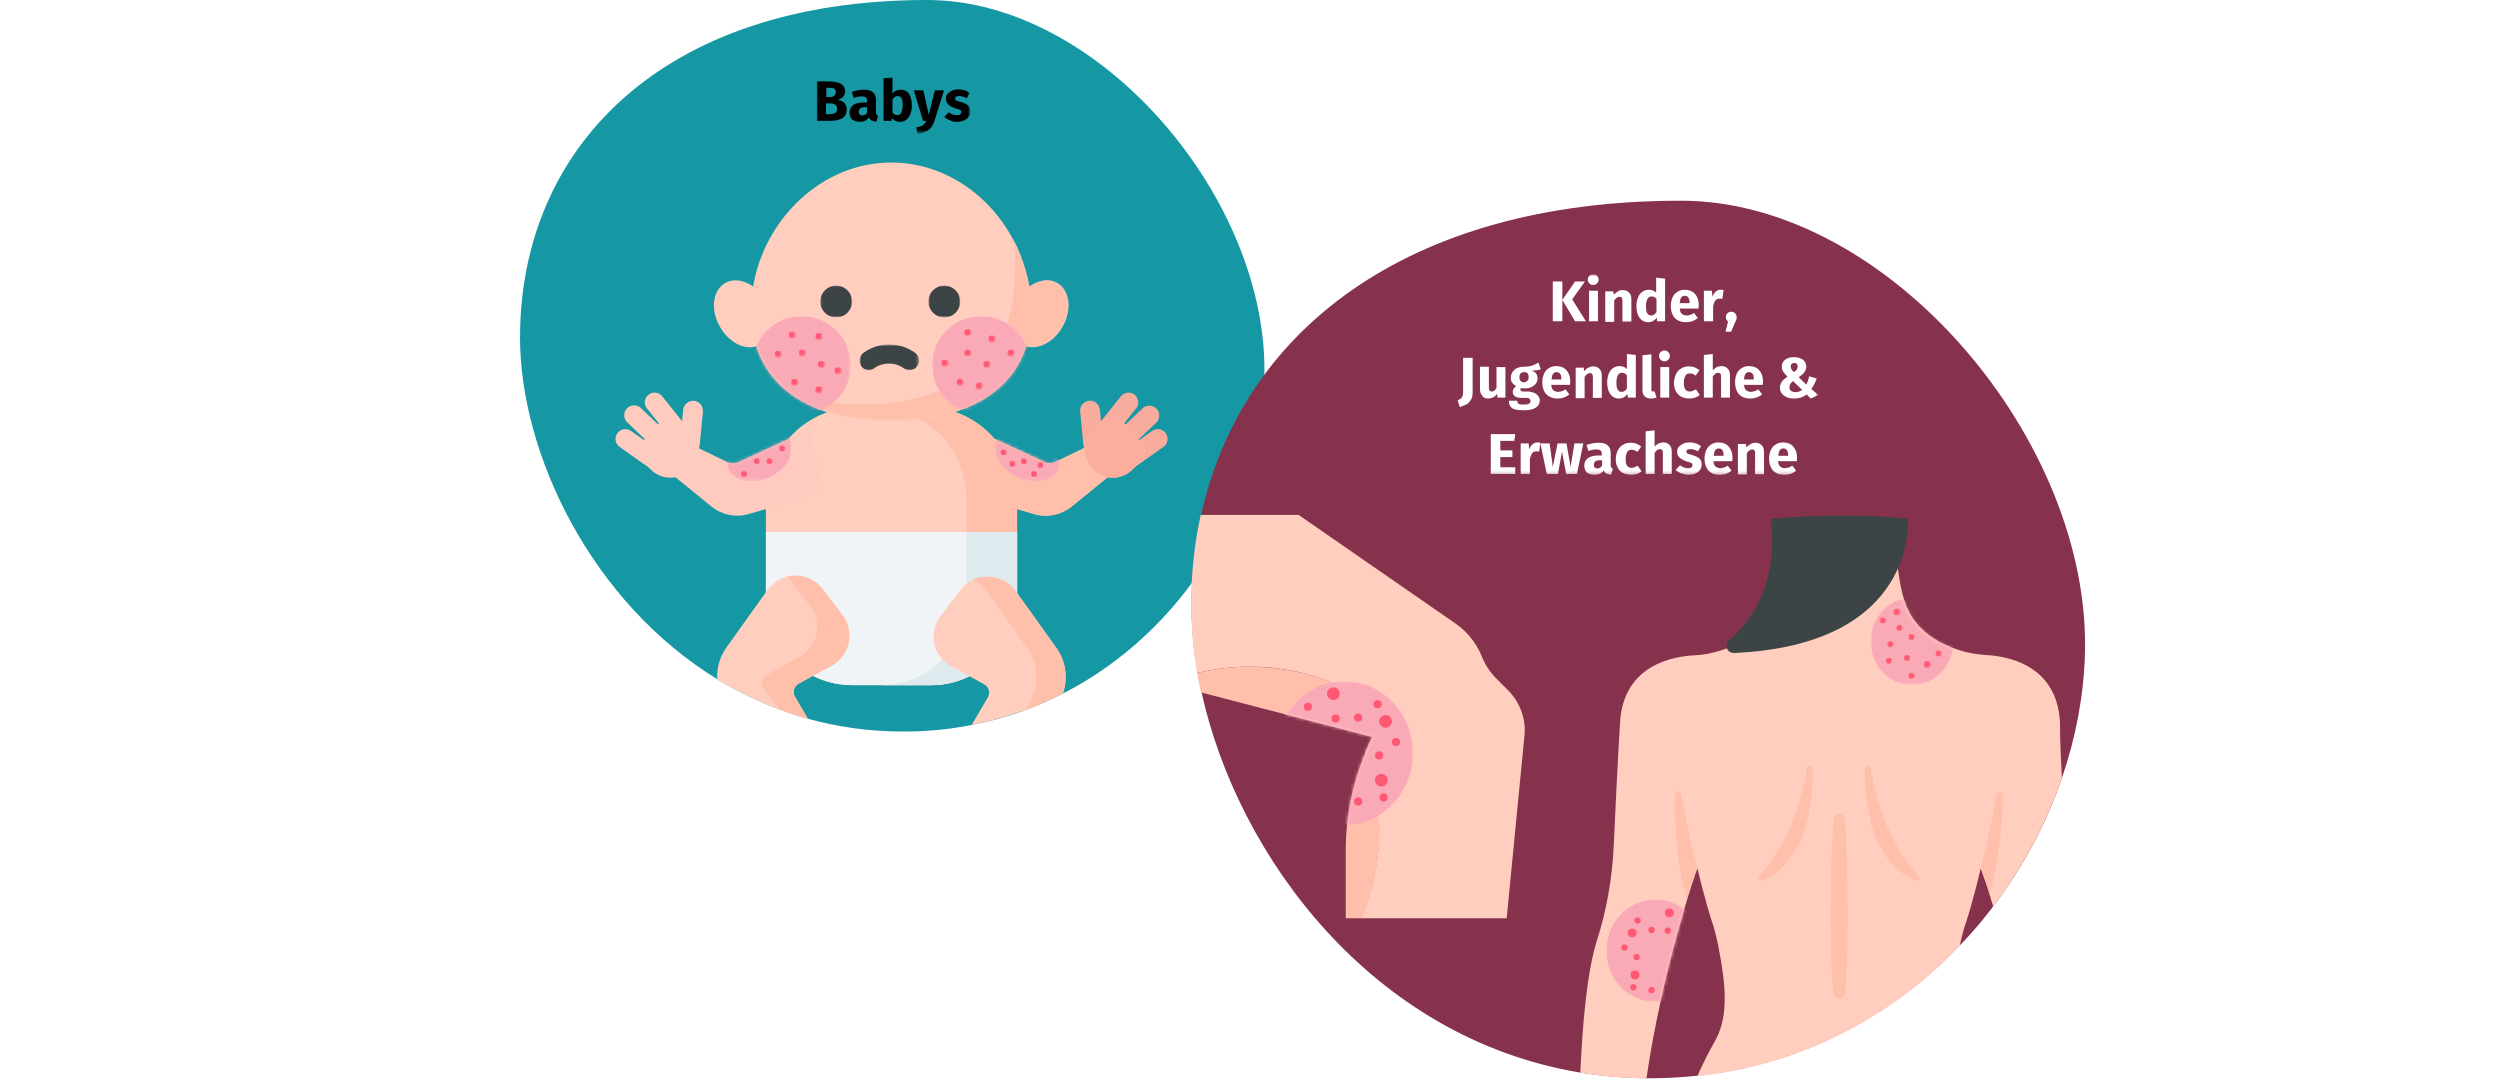 <?xml version="1.0" encoding="UTF-8"?>
<svg xmlns="http://www.w3.org/2000/svg" xmlns:xlink="http://www.w3.org/1999/xlink" version="1.1" id="Ebene_1" x="0px" y="0px" viewBox="0 0 786 340" style="enable-background:new 0 0 786 340;" xml:space="preserve">
<style type="text/css">
	.st0{fill:none;}
	.st1{fill:#1598A4;}
	.st2{filter:url(#Adobe_OpacityMaskFilter);}
	.st3{fill-rule:evenodd;clip-rule:evenodd;fill:#FFFFFF;}
	.st4{mask:url(#mask-2_1_);}
	.st5{fill:#F8AC9E;}
	.st6{fill:#FFCEBF;}
	.st7{fill:#FFBFAB;}
	.st8{filter:url(#Adobe_OpacityMaskFilter_1_);}
	.st9{mask:url(#mask-6_1_);fill:#FAAAB7;}
	.st10{filter:url(#Adobe_OpacityMaskFilter_2_);}
	.st11{mask:url(#mask-8_1_);fill:#FF5872;}
	.st12{filter:url(#Adobe_OpacityMaskFilter_3_);}
	.st13{mask:url(#mask-10_1_);fill:#FF5872;}
	.st14{filter:url(#Adobe_OpacityMaskFilter_4_);}
	.st15{mask:url(#mask-12_1_);fill:#FF5872;}
	.st16{filter:url(#Adobe_OpacityMaskFilter_5_);}
	.st17{mask:url(#mask-14_1_);fill:#FF5872;}
	.st18{filter:url(#Adobe_OpacityMaskFilter_6_);}
	.st19{mask:url(#mask-16_1_);fill:#FF5872;}
	.st20{fill:#F1F4F6;}
	.st21{filter:url(#Adobe_OpacityMaskFilter_7_);}
	.st22{mask:url(#mask-18_1_);fill:#FFBFAB;}
	.st23{filter:url(#Adobe_OpacityMaskFilter_8_);}
	.st24{mask:url(#mask-20_1_);fill:#FAAAB7;}
	.st25{filter:url(#Adobe_OpacityMaskFilter_9_);}
	.st26{mask:url(#mask-22_1_);fill:#FF5872;}
	.st27{filter:url(#Adobe_OpacityMaskFilter_10_);}
	.st28{mask:url(#mask-24_1_);fill:#FF5872;}
	.st29{filter:url(#Adobe_OpacityMaskFilter_11_);}
	.st30{mask:url(#mask-26_1_);fill:#FF5872;}
	.st31{filter:url(#Adobe_OpacityMaskFilter_12_);}
	.st32{mask:url(#mask-28_1_);fill:#FF5872;}
	.st33{filter:url(#Adobe_OpacityMaskFilter_13_);}
	.st34{mask:url(#mask-30_1_);fill:#FF5872;}
	.st35{filter:url(#Adobe_OpacityMaskFilter_14_);}
	.st36{mask:url(#mask-32_1_);fill:#FF5872;}
	.st37{filter:url(#Adobe_OpacityMaskFilter_15_);}
	.st38{mask:url(#mask-34_1_);fill:#FF5872;}
	.st39{filter:url(#Adobe_OpacityMaskFilter_16_);}
	.st40{mask:url(#mask-36_1_);fill:#FF5872;}
	.st41{filter:url(#Adobe_OpacityMaskFilter_17_);}
	.st42{mask:url(#mask-38_1_);fill:#FAAAB7;}
	.st43{filter:url(#Adobe_OpacityMaskFilter_18_);}
	.st44{mask:url(#mask-40_1_);fill:#FF5872;}
	.st45{filter:url(#Adobe_OpacityMaskFilter_19_);}
	.st46{mask:url(#mask-42_1_);fill:#FF5872;}
	.st47{filter:url(#Adobe_OpacityMaskFilter_20_);}
	.st48{mask:url(#mask-44_1_);fill:#FF5872;}
	.st49{filter:url(#Adobe_OpacityMaskFilter_21_);}
	.st50{mask:url(#mask-46_1_);fill:#FF5872;}
	.st51{filter:url(#Adobe_OpacityMaskFilter_22_);}
	.st52{mask:url(#mask-48_1_);fill:#FF5872;}
	.st53{filter:url(#Adobe_OpacityMaskFilter_23_);}
	.st54{mask:url(#mask-50_1_);fill:#FF5872;}
	.st55{filter:url(#Adobe_OpacityMaskFilter_24_);}
	.st56{mask:url(#mask-52_1_);fill:#FF5872;}
	.st57{filter:url(#Adobe_OpacityMaskFilter_25_);}
	.st58{mask:url(#mask-54_1_);fill:#FF5872;}
	.st59{filter:url(#Adobe_OpacityMaskFilter_26_);}
	.st60{mask:url(#mask-56_1_);fill:#3D4446;}
	.st61{filter:url(#Adobe_OpacityMaskFilter_27_);}
	.st62{mask:url(#mask-58_1_);fill:#3D4446;}
	.st63{filter:url(#Adobe_OpacityMaskFilter_28_);}
	.st64{mask:url(#mask-60_1_);fill:#3D4446;}
	.st65{fill:#FFCBBE;}
	.st66{filter:url(#Adobe_OpacityMaskFilter_29_);}
	.st67{mask:url(#mask-62_1_);fill:#FAAAB7;}
	.st68{filter:url(#Adobe_OpacityMaskFilter_30_);}
	.st69{mask:url(#mask-64_1_);fill:#FF5872;}
	.st70{filter:url(#Adobe_OpacityMaskFilter_31_);}
	.st71{mask:url(#mask-66_1_);fill:#FF5872;}
	.st72{filter:url(#Adobe_OpacityMaskFilter_32_);}
	.st73{mask:url(#mask-68_1_);fill:#FF5872;}
	.st74{filter:url(#Adobe_OpacityMaskFilter_33_);}
	.st75{mask:url(#mask-70_1_);fill:#FF5872;}
	.st76{fill:#FDAD9D;}
	.st77{fill:#DFEAEF;}
	.st78{fill:#87324C;}
	.st79{filter:url(#Adobe_OpacityMaskFilter_34_);}
	.st80{mask:url(#mask-72_1_);fill:#FFFFFF;}
	.st81{filter:url(#Adobe_OpacityMaskFilter_35_);}
	.st82{mask:url(#mask-78_1_);fill:#FAAAB7;}
	.st83{fill:#FF5872;}
	.st84{filter:url(#Adobe_OpacityMaskFilter_36_);}
	.st85{mask:url(#mask-82_1_);}
	.st86{fill:#FAAAB7;}
	.st87{filter:url(#Adobe_OpacityMaskFilter_37_);}
	.st88{mask:url(#mask-84_1_);}
	.st89{filter:url(#Adobe_OpacityMaskFilter_38_);}
	.st90{mask:url(#mask-86_1_);fill:#FAAAB7;}
	.st91{filter:url(#Adobe_OpacityMaskFilter_39_);}
	.st92{mask:url(#mask-88_1_);fill:#FF5872;}
	.st93{filter:url(#Adobe_OpacityMaskFilter_40_);}
	.st94{mask:url(#mask-90_1_);fill:#FF5872;}
	.st95{filter:url(#Adobe_OpacityMaskFilter_41_);}
	.st96{mask:url(#mask-92_1_);fill:#FF5872;}
	.st97{filter:url(#Adobe_OpacityMaskFilter_42_);}
	.st98{mask:url(#mask-94_1_);fill:#FF5872;}
	.st99{filter:url(#Adobe_OpacityMaskFilter_43_);}
	.st100{mask:url(#mask-96_1_);fill:#FF5872;}
	.st101{filter:url(#Adobe_OpacityMaskFilter_44_);}
	.st102{mask:url(#mask-98_1_);fill:#FF5872;}
	.st103{filter:url(#Adobe_OpacityMaskFilter_45_);}
	.st104{mask:url(#mask-100_1_);fill:#FF5872;}
	.st105{filter:url(#Adobe_OpacityMaskFilter_46_);}
	.st106{mask:url(#mask-102_1_);fill:#FF5872;}
	.st107{filter:url(#Adobe_OpacityMaskFilter_47_);}
	.st108{mask:url(#mask-104_1_);fill:#FF5872;}
	.st109{filter:url(#Adobe_OpacityMaskFilter_48_);}
	.st110{mask:url(#mask-106_1_);fill:#FF5872;}
	.st111{filter:url(#Adobe_OpacityMaskFilter_49_);}
	.st112{mask:url(#mask-108_1_);fill:#FF5872;}
	.st113{fill:#3D4446;}
</style>
<desc>Created with Sketch.</desc>
<g id="path-1_4_">
</g>
<g id="path-9_3_">
</g>
<g id="path-9_4_">
</g>
<g id="path-11_4_">
</g>
<g id="path-9_5_">
</g>
<g>
	<rect id="Rectangle" y="0" class="st0" width="786" height="340"></rect>
	<g>
		<path class="st1" d="M397.5,119c-1.3,40-25.6,79.7-63.2,99h0c-3.9,2-7.9,3.8-12.1,5.3c-5.3,2-10.9,3.5-16.6,4.6    c-6.9,1.4-14.1,2.1-21.5,2.1c-10.6,0-20.6-1.4-30-4c-2.9-0.8-5.8-1.7-8.6-2.8c-7-2.6-13.7-5.8-19.9-9.6    c-39.8-24.3-62.1-71.1-62.1-107.5C163.5,46.8,207.8,0,291.5,0C346.1,0,399.3,63.2,397.5,119z"></path>
		<g id="Babys-Clipped">
			<g id="path-1_2_">
			</g>
			<defs>
				<filter id="Adobe_OpacityMaskFilter" filterUnits="userSpaceOnUse" x="256.8" y="24.3" width="48.2" height="17.7">
					<feColorMatrix type="matrix" values="1 0 0 0 0  0 1 0 0 0  0 0 1 0 0  0 0 0 1 0"></feColorMatrix>
				</filter>
			</defs>
			<mask maskUnits="userSpaceOnUse" x="256.8" y="24.3" width="48.2" height="17.7" id="mask-2_1_">
				<g class="st2">
					<path id="path-1_3_" class="st3" d="M284,230c65.1,0,111.6-55.2,113.4-111C399.3,63.2,346.1,0,291.5,0       c-83.7,0-128,46.8-128,106.1C163.5,157.7,208.2,230,284,230z"></path>
				</g>
			</mask>
			<path id="Babys" class="st4" d="M260.8,38c1.7,0,3.1-0.3,4-0.8s1.4-1.5,1.4-2.8c0-0.9-0.3-1.6-0.8-2.1c-0.5-0.5-1.2-0.8-2-0.9     c0.6-0.2,1.2-0.5,1.6-0.9c0.4-0.5,0.7-1,0.7-1.8c0-1.1-0.5-1.9-1.4-2.4c-0.9-0.5-2.3-0.7-4-0.7l0,0h-3.5V38H260.8z M260.9,30.5     h-1.1v-2.9h0.9c0.7,0,1.3,0.1,1.6,0.3c0.3,0.2,0.5,0.6,0.5,1.1C262.7,30,262.1,30.5,260.9,30.5L260.9,30.5z M260.8,35.9h-1.1     v-3.4h1.3c1.4,0,2.2,0.6,2.2,1.7c0,0.6-0.2,1.1-0.6,1.3S261.6,35.9,260.8,35.9L260.8,35.9z M270.3,38.3c1.3,0,2.3-0.5,2.9-1.4     c0.2,0.5,0.5,0.8,0.9,1c0.4,0.2,0.9,0.3,1.4,0.4l0,0l0.6-1.9c-0.2-0.1-0.4-0.2-0.5-0.4s-0.2-0.4-0.2-0.8l0,0v-3.7     c0-1.1-0.3-2-1-2.5c-0.6-0.6-1.6-0.8-3-0.8c-0.5,0-1.1,0.1-1.8,0.2c-0.6,0.1-1.2,0.3-1.8,0.5l0,0l0.6,1.9     c0.5-0.2,0.9-0.3,1.4-0.4c0.4-0.1,0.8-0.1,1.1-0.1c0.6,0,1,0.1,1.3,0.3c0.2,0.2,0.4,0.6,0.4,1.2l0,0v0.4h-1     c-1.5,0-2.6,0.3-3.3,0.8c-0.8,0.6-1.2,1.3-1.2,2.4c0,0.9,0.3,1.6,0.8,2.2C268.6,38,269.4,38.3,270.3,38.3z M271.1,36.3     c-0.3,0-0.6-0.1-0.8-0.3s-0.3-0.5-0.3-0.9c0-0.5,0.2-0.8,0.5-1.1c0.3-0.2,0.8-0.3,1.4-0.3l0,0h0.7v1.7     C272.3,36,271.8,36.3,271.1,36.3z M282.9,38.3c0.8,0,1.5-0.2,2-0.6s1-1,1.3-1.8c0.3-0.8,0.5-1.6,0.5-2.6c0-1.6-0.3-2.9-0.9-3.8     c-0.6-0.9-1.5-1.3-2.6-1.3c-0.5,0-1,0.1-1.5,0.3c-0.4,0.2-0.8,0.5-1.1,0.9l0,0v-5.1l-2.8,0.3V38h2.5l0.1-0.9     c0.3,0.4,0.7,0.7,1.1,0.9C281.9,38.2,282.4,38.3,282.9,38.3z M282.1,36.2c-0.3,0-0.6-0.1-0.8-0.2s-0.5-0.4-0.7-0.7l0,0v-4     c0.4-0.7,1-1.1,1.6-1.1c0.5,0,0.9,0.2,1.2,0.6c0.3,0.4,0.4,1.2,0.4,2.4C283.7,35.2,283.2,36.2,282.1,36.2z M288.4,42     c1.5-0.1,2.6-0.5,3.5-1.1c0.9-0.7,1.5-1.6,1.9-2.9l0,0l3-9.6h-2.9l-1.9,7.7l-1.7-7.7h-3l2.9,9.6h1c-0.3,0.6-0.6,1.1-1.1,1.4     c-0.4,0.3-1.1,0.5-2,0.6l0,0L288.4,42z M300.8,38.3c0.8,0,1.5-0.1,2.2-0.4c0.6-0.3,1.2-0.6,1.5-1.1c0.4-0.5,0.6-1,0.6-1.7     c0-0.8-0.2-1.5-0.7-1.9c-0.5-0.5-1.2-0.8-2.2-1.1c-0.6-0.2-1-0.3-1.3-0.4c-0.3-0.1-0.5-0.2-0.5-0.4s-0.1-0.3-0.1-0.4     c0-0.2,0.1-0.4,0.3-0.5c0.2-0.1,0.5-0.2,0.9-0.2c0.8,0,1.6,0.2,2.4,0.7l0,0l1-1.6c-0.5-0.4-1-0.7-1.6-0.9     c-0.6-0.2-1.2-0.3-1.9-0.3c-0.8,0-1.5,0.1-2.1,0.4c-0.6,0.3-1,0.6-1.4,1s-0.5,0.9-0.5,1.5c0,0.7,0.2,1.3,0.7,1.8     c0.5,0.5,1.2,0.9,2.1,1.2c0.6,0.2,1,0.3,1.3,0.4c0.3,0.1,0.5,0.2,0.6,0.4c0.1,0.1,0.1,0.3,0.1,0.5c0,0.3-0.1,0.5-0.4,0.7     c-0.2,0.2-0.6,0.2-1,0.2c-0.9,0-1.7-0.3-2.5-0.9l0,0l-1.4,1.5c0.5,0.4,1.1,0.8,1.8,1C299.2,38.2,300,38.3,300.8,38.3z"></path>
		</g>
		<g id="Group" transform="translate(30, 51)">
			<g>
				<path id="Path" class="st5" d="M318.5,86.5c-0.7,0-1.3-0.2-1.9-0.7c-1.3-1.1-1.6-3-0.5-4.3l6.3-7.9c1.1-1.3,3-1.6,4.3-0.5      c1.3,1.1,1.6,3,0.5,4.3l-6.3,7.9C320.3,86.1,319.4,86.5,318.5,86.5L318.5,86.5z"></path>
				<path id="Path_1_" class="st5" d="M322.9,90.7c-0.8,0-1.6-0.3-2.2-0.9c-1.2-1.2-1.1-3.2,0.1-4.4l8.4-8c1.2-1.2,3.2-1.1,4.4,0.1      c1.2,1.2,1.1,3.2-0.1,4.4l-8.4,8C324.5,90.4,323.7,90.7,322.9,90.7L322.9,90.7z"></path>
				<path id="Path_2_" class="st5" d="M326.4,95.5c-1,0-1.9-0.5-2.5-1.3c-1-1.4-0.7-3.3,0.7-4.3l7.6-5.4c1.4-1,3.3-0.7,4.3,0.7      c1,1.4,0.7,3.3-0.7,4.3l-7.6,5.4C327.6,95.3,327,95.5,326.4,95.5L326.4,95.5z"></path>
				<path id="Path_3_" class="st5" d="M313.7,91.6c-1.6,0-2.9-1.2-3.1-2.8l-1-10.4c-0.2-1.7,1.1-3.2,2.8-3.4      c1.7-0.2,3.2,1.1,3.4,2.8l1,10.4c0.2,1.7-1.1,3.2-2.8,3.4C313.9,91.6,313.8,91.6,313.7,91.6z"></path>
				<path id="Path_4_" class="st6" d="M315.4,87.7l-13.6,6.6c-1.1,0.5-2.4,0.5-3.5,0L282.7,87c-5.3-6.2-13.2-10.1-22-10.1h-20.8      c-16.1,0-29.1,13-29.1,29.1v31.4c0,14.9,12.1,27,27,27h24.9c14.9,0,27-12.1,27-27V109l5.4,1.6c4.1,1.2,8.5,0.3,11.8-2.4      l16.1-13.1L315.4,87.7z"></path>
				<g id="Group-26" transform="translate(76.398, 76.93)">
					<g id="Path_5_">
						<path id="path-3_1_" class="st7" d="M239,10.7l-13.6,6.6c-1.1,0.5-2.4,0.5-3.5,0l-15.7-7.3C201,3.9,193.1,0,184.3,0h-20.8        c0,0,0,0,0,0h4.9c16.1,0,29.1,13,29.1,29.1v31.4c0,14.9-12.1,27-27,27h15.9c14.9,0,27-12.1,27-27V32.1l5.4,1.6        c4.1,1.2,8.5,0.3,11.8-2.4l16.1-13.1L239,10.7z"></path>
					</g>
					<g id="Oval-Clipped">
						<g id="path-3_2_">
						</g>
						<defs>
							<filter id="Adobe_OpacityMaskFilter_1_" filterUnits="userSpaceOnUse" x="206.5" y="6.6" width="20.4" height="16.8">
								<feColorMatrix type="matrix" values="1 0 0 0 0  0 1 0 0 0  0 0 1 0 0  0 0 0 1 0"></feColorMatrix>
							</filter>
						</defs>
						<mask maskUnits="userSpaceOnUse" x="206.5" y="6.6" width="20.4" height="16.8" id="mask-6_1_">
							<g class="st8">
								<path id="path-5_1_" class="st3" d="M239,10.7l-13.6,6.6c-1.1,0.5-2.4,0.5-3.5,0l-15.7-7.3C201,3.9,193.1,0,184.3,0h-20.8          c0,0,0,0,0,0h4.9c16.1,0,29.1,13,29.1,29.1v31.4c0,14.9-12.1,27-27,27h15.9c14.9,0,27-12.1,27-27V32.1l5.4,1.6          c4.1,1.2,8.5,0.3,11.8-2.4l16.1-13.1L239,10.7z"></path>
							</g>
						</mask>
						<path id="Oval" class="st9" d="M215,22.7c5.5,1.9,10.8-0.1,11.7-4.3s-2.8-9.2-8.4-11.1c-5.5-1.9-10.8,0.1-11.7,4.3        S209.5,20.8,215,22.7z"></path>
					</g>
					<g id="Oval-Clipped_1_">
						<g id="path-3_3_">
						</g>
						<defs>
							<filter id="Adobe_OpacityMaskFilter_2_" filterUnits="userSpaceOnUse" x="208.1" y="13.3" width="2" height="2">
								<feColorMatrix type="matrix" values="1 0 0 0 0  0 1 0 0 0  0 0 1 0 0  0 0 0 1 0"></feColorMatrix>
							</filter>
						</defs>
						<mask maskUnits="userSpaceOnUse" x="208.1" y="13.3" width="2" height="2" id="mask-8_1_">
							<g class="st10">
								<path id="path-7_1_" class="st3" d="M239,10.7l-13.6,6.6c-1.1,0.5-2.4,0.5-3.5,0l-15.7-7.3C201,3.9,193.1,0,184.3,0h-20.8          c0,0,0,0,0,0h4.9c16.1,0,29.1,13,29.1,29.1v31.4c0,14.9-12.1,27-27,27h15.9c14.9,0,27-12.1,27-27V32.1l5.4,1.6          c4.1,1.2,8.5,0.3,11.8-2.4l16.1-13.1L239,10.7z"></path>
							</g>
						</mask>
						<circle id="Oval_1_" class="st11" cx="209.1" cy="14.3" r="1"></circle>
					</g>
					<g id="Oval-Copy-58-Clipped">
						<g id="path-3_4_">
						</g>
						<defs>
							<filter id="Adobe_OpacityMaskFilter_3_" filterUnits="userSpaceOnUse" x="214.5" y="16.1" width="2" height="2">
								<feColorMatrix type="matrix" values="1 0 0 0 0  0 1 0 0 0  0 0 1 0 0  0 0 0 1 0"></feColorMatrix>
							</filter>
						</defs>
						<mask maskUnits="userSpaceOnUse" x="214.5" y="16.1" width="2" height="2" id="mask-10_1_">
							<g class="st12">
								<path id="path-9_1_" class="st3" d="M239,10.7l-13.6,6.6c-1.1,0.5-2.4,0.5-3.5,0l-15.7-7.3C201,3.9,193.1,0,184.3,0h-20.8          c0,0,0,0,0,0h4.9c16.1,0,29.1,13,29.1,29.1v31.4c0,14.9-12.1,27-27,27h15.9c14.9,0,27-12.1,27-27V32.1l5.4,1.6          c4.1,1.2,8.5,0.3,11.8-2.4l16.1-13.1L239,10.7z"></path>
							</g>
						</mask>
						<circle id="Oval-Copy-58" class="st13" cx="215.5" cy="17.1" r="1"></circle>
					</g>
					<g id="Oval-Copy-59-Clipped">
						<g id="path-3_5_">
						</g>
						<defs>
							<filter id="Adobe_OpacityMaskFilter_4_" filterUnits="userSpaceOnUse" x="219.7" y="17.3" width="2" height="2">
								<feColorMatrix type="matrix" values="1 0 0 0 0  0 1 0 0 0  0 0 1 0 0  0 0 0 1 0"></feColorMatrix>
							</filter>
						</defs>
						<mask maskUnits="userSpaceOnUse" x="219.7" y="17.3" width="2" height="2" id="mask-12_1_">
							<g class="st14">
								<path id="path-11_1_" class="st3" d="M239,10.7l-13.6,6.6c-1.1,0.5-2.4,0.5-3.5,0l-15.7-7.3C201,3.9,193.1,0,184.3,0h-20.8          c0,0,0,0,0,0h4.9c16.1,0,29.1,13,29.1,29.1v31.4c0,14.9-12.1,27-27,27h15.9c14.9,0,27-12.1,27-27V32.1l5.4,1.6          c4.1,1.2,8.5,0.3,11.8-2.4l16.1-13.1L239,10.7z"></path>
							</g>
						</mask>
						<circle id="Oval-Copy-59" class="st15" cx="220.7" cy="18.3" r="1"></circle>
					</g>
					<g id="Oval-Copy-60-Clipped">
						<g id="path-3_6_">
						</g>
						<defs>
							<filter id="Adobe_OpacityMaskFilter_5_" filterUnits="userSpaceOnUse" x="217.7" y="20.1" width="2" height="2">
								<feColorMatrix type="matrix" values="1 0 0 0 0  0 1 0 0 0  0 0 1 0 0  0 0 0 1 0"></feColorMatrix>
							</filter>
						</defs>
						<mask maskUnits="userSpaceOnUse" x="217.7" y="20.1" width="2" height="2" id="mask-14_1_">
							<g class="st16">
								<path id="path-13_1_" class="st3" d="M239,10.7l-13.6,6.6c-1.1,0.5-2.4,0.5-3.5,0l-15.7-7.3C201,3.9,193.1,0,184.3,0h-20.8          c0,0,0,0,0,0h4.9c16.1,0,29.1,13,29.1,29.1v31.4c0,14.9-12.1,27-27,27h15.9c14.9,0,27-12.1,27-27V32.1l5.4,1.6          c4.1,1.2,8.5,0.3,11.8-2.4l16.1-13.1L239,10.7z"></path>
							</g>
						</mask>
						<circle id="Oval-Copy-60" class="st17" cx="218.7" cy="21.1" r="1"></circle>
					</g>
					<g id="Oval-Copy-61-Clipped">
						<g id="path-3_7_">
						</g>
						<defs>
							<filter id="Adobe_OpacityMaskFilter_6_" filterUnits="userSpaceOnUse" x="210.9" y="16.9" width="2" height="2">
								<feColorMatrix type="matrix" values="1 0 0 0 0  0 1 0 0 0  0 0 1 0 0  0 0 0 1 0"></feColorMatrix>
							</filter>
						</defs>
						<mask maskUnits="userSpaceOnUse" x="210.9" y="16.9" width="2" height="2" id="mask-16_1_">
							<g class="st18">
								<path id="path-15_1_" class="st3" d="M239,10.7l-13.6,6.6c-1.1,0.5-2.4,0.5-3.5,0l-15.7-7.3C201,3.9,193.1,0,184.3,0h-20.8          c0,0,0,0,0,0h4.9c16.1,0,29.1,13,29.1,29.1v31.4c0,14.9-12.1,27-27,27h15.9c14.9,0,27-12.1,27-27V32.1l5.4,1.6          c4.1,1.2,8.5,0.3,11.8-2.4l16.1-13.1L239,10.7z"></path>
							</g>
						</mask>
						<circle id="Oval-Copy-61" class="st19" cx="211.9" cy="17.9" r="1"></circle>
					</g>
				</g>
				<path id="Path_6_" class="st20" d="M210.8,116.3v21.1c0,14.9,12.1,27,27,27h24.9c14.9,0,27-12.1,27-27v-21.1H210.8z"></path>
				<g id="Group-23" transform="translate(31.086, 0)">
					<g id="Combined-Shape">
						<path id="path-5_2_" class="st6" d="M219.2,81.3c-0.3,0-0.6,0-0.9,0c-0.4,0-0.7,0-1.1,0c0,0-0.1,0-0.1,0c-0.1,0-0.3,0-0.4,0        c-0.1,0-0.2,0-0.3,0c-0.4,0-0.7,0-1.1,0c-0.1,0-0.2,0-0.2,0c-1.1-0.1-2.1-0.1-3.2-0.2c-0.1,0-0.2,0-0.3,0c-0.1,0-0.2,0-0.3,0        c-0.1,0-0.1,0-0.2,0c-0.4,0-0.8-0.1-1.2-0.1c0,0-0.1,0-0.1,0c-15.9-2-28.7-9.3-33.1-23.1c-3.8,1.2-8.7-1.3-11.4-6.1        c-3.1-5.3-2.4-11.5,1.6-13.8c2.6-1.5,5.9-1,8.8,1.1c3.5-21.2,21.6-39,43.4-39c16.7,0,31.2,10.3,38.6,24.7c0,0,0,0,0,0        c0.1,0.2,3.4,6.1,4.8,14.3c0.8-0.5,1.9-1.2,3-1.5c2-0.7,4.1-0.6,5.8,0.4c3.9,2.3,4.7,8.4,1.6,13.8c-2.7,4.8-7.6,7.2-11.4,6.1        C256.4,74.1,239.4,81.3,219.2,81.3z"></path>
					</g>
					<g id="Path-Copy-3-Clipped">
						<g id="path-5_3_">
						</g>
						<defs>
							<filter id="Adobe_OpacityMaskFilter_7_" filterUnits="userSpaceOnUse" x="187" y="24.7" width="88" height="56.7">
								<feColorMatrix type="matrix" values="1 0 0 0 0  0 1 0 0 0  0 0 1 0 0  0 0 0 1 0"></feColorMatrix>
							</filter>
						</defs>
						<mask maskUnits="userSpaceOnUse" x="187" y="24.7" width="88" height="56.7" id="mask-18_1_">
							<g class="st21">
								<path id="path-17_1_" class="st3" d="M219.2,81.3c-0.3,0-0.6,0-0.9,0c-0.4,0-0.7,0-1.1,0c0,0-0.1,0-0.1,0          c-0.1,0-0.3,0-0.4,0c-0.1,0-0.2,0-0.3,0c-0.4,0-0.7,0-1.1,0c-0.1,0-0.2,0-0.2,0c-1.1-0.1-2.1-0.1-3.2-0.2          c-0.1,0-0.2,0-0.3,0c-0.1,0-0.2,0-0.3,0c-0.1,0-0.1,0-0.2,0c-0.4,0-0.8-0.1-1.2-0.1c0,0-0.1,0-0.1,0          c-15.9-2-28.7-9.3-33.1-23.1c-3.8,1.2-8.7-1.3-11.4-6.1c-3.1-5.3-2.4-11.5,1.6-13.8c2.6-1.5,5.9-1,8.8,1.1          c3.5-21.2,21.6-39,43.4-39c16.7,0,31.2,10.3,38.6,24.7c0,0,0,0,0,0c0.1,0.2,3.4,6.1,4.8,14.3c0.8-0.5,1.9-1.2,3-1.5          c2-0.7,4.1-0.6,5.8,0.4c3.9,2.3,4.7,8.4,1.6,13.8c-2.7,4.8-7.6,7.2-11.4,6.1C256.4,74.1,239.4,81.3,219.2,81.3z"></path>
							</g>
						</mask>
						<path id="Path-Copy-3" class="st22" d="M271.4,37.9c-1.7-1-3.8-1.1-5.8-0.4c-1.1,0.3-2.2,1-3,1.5c-1.4-8.3-4.8-14.3-4.8-14.3        s1.5,17.5-2.8,27.3c-6,16.1-24.7,24.2-44.8,24.2c-8.5,0-16.5-1.3-23.2-4c8,6.3,19.5,9.2,32.2,9.2c20.2,0,37.2-7.3,42.4-23.6        c3.8,1.2,8.7-1.3,11.4-6.1C276.1,46.3,275.4,40.2,271.4,37.9z"></path>
					</g>
					<g id="Oval-Clipped_2_">
						<g id="path-5_4_">
						</g>
						<defs>
							<filter id="Adobe_OpacityMaskFilter_8_" filterUnits="userSpaceOnUse" x="232" y="48.4" width="30.8" height="30.8">
								<feColorMatrix type="matrix" values="1 0 0 0 0  0 1 0 0 0  0 0 1 0 0  0 0 0 1 0"></feColorMatrix>
							</filter>
						</defs>
						<mask maskUnits="userSpaceOnUse" x="232" y="48.4" width="30.8" height="30.8" id="mask-20_1_">
							<g class="st23">
								<path id="path-19_1_" class="st3" d="M219.2,81.3c-0.3,0-0.6,0-0.9,0c-0.4,0-0.7,0-1.1,0c0,0-0.1,0-0.1,0          c-0.1,0-0.3,0-0.4,0c-0.1,0-0.2,0-0.3,0c-0.4,0-0.7,0-1.1,0c-0.1,0-0.2,0-0.2,0c-1.1-0.1-2.1-0.1-3.2-0.2          c-0.1,0-0.2,0-0.3,0c-0.1,0-0.2,0-0.3,0c-0.1,0-0.1,0-0.2,0c-0.4,0-0.8-0.1-1.2-0.1c0,0-0.1,0-0.1,0          c-15.9-2-28.7-9.3-33.1-23.1c-3.8,1.2-8.7-1.3-11.4-6.1c-3.1-5.3-2.4-11.5,1.6-13.8c2.6-1.5,5.9-1,8.8,1.1          c3.5-21.2,21.6-39,43.4-39c16.7,0,31.2,10.3,38.6,24.7c0,0,0,0,0,0c0.1,0.2,3.4,6.1,4.8,14.3c0.8-0.5,1.9-1.2,3-1.5          c2-0.7,4.1-0.6,5.8,0.4c3.9,2.3,4.7,8.4,1.6,13.8c-2.7,4.8-7.6,7.2-11.4,6.1C256.4,74.1,239.4,81.3,219.2,81.3z"></path>
							</g>
						</mask>
						<circle id="Oval_2_" class="st24" cx="247.4" cy="63.8" r="15.4"></circle>
					</g>
					<g id="Oval-Copy-49-Clipped">
						<g id="path-5_5_">
						</g>
						<defs>
							<filter id="Adobe_OpacityMaskFilter_9_" filterUnits="userSpaceOnUse" x="242" y="52.4" width="2.4" height="2.4">
								<feColorMatrix type="matrix" values="1 0 0 0 0  0 1 0 0 0  0 0 1 0 0  0 0 0 1 0"></feColorMatrix>
							</filter>
						</defs>
						<mask maskUnits="userSpaceOnUse" x="242" y="52.4" width="2.4" height="2.4" id="mask-22_1_">
							<g class="st25">
								<path id="path-21_1_" class="st3" d="M219.2,81.3c-0.3,0-0.6,0-0.9,0c-0.4,0-0.7,0-1.1,0c0,0-0.1,0-0.1,0          c-0.1,0-0.3,0-0.4,0c-0.1,0-0.2,0-0.3,0c-0.4,0-0.7,0-1.1,0c-0.1,0-0.2,0-0.2,0c-1.1-0.1-2.1-0.1-3.2-0.2          c-0.1,0-0.2,0-0.3,0c-0.1,0-0.2,0-0.3,0c-0.1,0-0.1,0-0.2,0c-0.4,0-0.8-0.1-1.2-0.1c0,0-0.1,0-0.1,0          c-15.9-2-28.7-9.3-33.1-23.1c-3.8,1.2-8.7-1.3-11.4-6.1c-3.1-5.3-2.4-11.5,1.6-13.8c2.6-1.5,5.9-1,8.8,1.1          c3.5-21.2,21.6-39,43.4-39c16.7,0,31.2,10.3,38.6,24.7c0,0,0,0,0,0c0.1,0.2,3.4,6.1,4.8,14.3c0.8-0.5,1.9-1.2,3-1.5          c2-0.7,4.1-0.6,5.8,0.4c3.9,2.3,4.7,8.4,1.6,13.8c-2.7,4.8-7.6,7.2-11.4,6.1C256.4,74.1,239.4,81.3,219.2,81.3z"></path>
							</g>
						</mask>
						<circle id="Oval-Copy-49" class="st26" cx="243.2" cy="53.6" r="1.2"></circle>
					</g>
					<g id="Oval-Copy-50-Clipped">
						<g id="path-5_6_">
						</g>
						<defs>
							<filter id="Adobe_OpacityMaskFilter_10_" filterUnits="userSpaceOnUse" x="242" y="58.8" width="2.4" height="2.4">
								<feColorMatrix type="matrix" values="1 0 0 0 0  0 1 0 0 0  0 0 1 0 0  0 0 0 1 0"></feColorMatrix>
							</filter>
						</defs>
						<mask maskUnits="userSpaceOnUse" x="242" y="58.8" width="2.4" height="2.4" id="mask-24_1_">
							<g class="st27">
								<path id="path-23_1_" class="st3" d="M219.2,81.3c-0.3,0-0.6,0-0.9,0c-0.4,0-0.7,0-1.1,0c0,0-0.1,0-0.1,0          c-0.1,0-0.3,0-0.4,0c-0.1,0-0.2,0-0.3,0c-0.4,0-0.7,0-1.1,0c-0.1,0-0.2,0-0.2,0c-1.1-0.1-2.1-0.1-3.2-0.2          c-0.1,0-0.2,0-0.3,0c-0.1,0-0.2,0-0.3,0c-0.1,0-0.1,0-0.2,0c-0.4,0-0.8-0.1-1.2-0.1c0,0-0.1,0-0.1,0          c-15.9-2-28.7-9.3-33.1-23.1c-3.8,1.2-8.7-1.3-11.4-6.1c-3.1-5.3-2.4-11.5,1.6-13.8c2.6-1.5,5.9-1,8.8,1.1          c3.5-21.2,21.6-39,43.4-39c16.7,0,31.2,10.3,38.6,24.7c0,0,0,0,0,0c0.1,0.2,3.4,6.1,4.8,14.3c0.8-0.5,1.9-1.2,3-1.5          c2-0.7,4.1-0.6,5.8,0.4c3.9,2.3,4.7,8.4,1.6,13.8c-2.7,4.8-7.6,7.2-11.4,6.1C256.4,74.1,239.4,81.3,219.2,81.3z"></path>
							</g>
						</mask>
						<circle id="Oval-Copy-50" class="st28" cx="243.2" cy="60" r="1.2"></circle>
					</g>
					<g id="Oval-Copy-51-Clipped">
						<g id="path-5_7_">
						</g>
						<defs>
							<filter id="Adobe_OpacityMaskFilter_11_" filterUnits="userSpaceOnUse" x="248" y="62.4" width="2.4" height="2.4">
								<feColorMatrix type="matrix" values="1 0 0 0 0  0 1 0 0 0  0 0 1 0 0  0 0 0 1 0"></feColorMatrix>
							</filter>
						</defs>
						<mask maskUnits="userSpaceOnUse" x="248" y="62.4" width="2.4" height="2.4" id="mask-26_1_">
							<g class="st29">
								<path id="path-25_1_" class="st3" d="M219.2,81.3c-0.3,0-0.6,0-0.9,0c-0.4,0-0.7,0-1.1,0c0,0-0.1,0-0.1,0          c-0.1,0-0.3,0-0.4,0c-0.1,0-0.2,0-0.3,0c-0.4,0-0.7,0-1.1,0c-0.1,0-0.2,0-0.2,0c-1.1-0.1-2.1-0.1-3.2-0.2          c-0.1,0-0.2,0-0.3,0c-0.1,0-0.2,0-0.3,0c-0.1,0-0.1,0-0.2,0c-0.4,0-0.8-0.1-1.2-0.1c0,0-0.1,0-0.1,0          c-15.9-2-28.7-9.3-33.1-23.1c-3.8,1.2-8.7-1.3-11.4-6.1c-3.1-5.3-2.4-11.5,1.6-13.8c2.6-1.5,5.9-1,8.8,1.1          c3.5-21.2,21.6-39,43.4-39c16.7,0,31.2,10.3,38.6,24.7c0,0,0,0,0,0c0.1,0.2,3.4,6.1,4.8,14.3c0.8-0.5,1.9-1.2,3-1.5          c2-0.7,4.1-0.6,5.8,0.4c3.9,2.3,4.7,8.4,1.6,13.8c-2.7,4.8-7.6,7.2-11.4,6.1C256.4,74.1,239.4,81.3,219.2,81.3z"></path>
							</g>
						</mask>
						<circle id="Oval-Copy-51" class="st30" cx="249.2" cy="63.6" r="1.2"></circle>
					</g>
					<g id="Oval-Copy-52-Clipped">
						<g id="path-5_8_">
						</g>
						<defs>
							<filter id="Adobe_OpacityMaskFilter_12_" filterUnits="userSpaceOnUse" x="249.6" y="54.4" width="2.4" height="2.4">
								<feColorMatrix type="matrix" values="1 0 0 0 0  0 1 0 0 0  0 0 1 0 0  0 0 0 1 0"></feColorMatrix>
							</filter>
						</defs>
						<mask maskUnits="userSpaceOnUse" x="249.6" y="54.4" width="2.4" height="2.4" id="mask-28_1_">
							<g class="st31">
								<path id="path-27_1_" class="st3" d="M219.2,81.3c-0.3,0-0.6,0-0.9,0c-0.4,0-0.7,0-1.1,0c0,0-0.1,0-0.1,0          c-0.1,0-0.3,0-0.4,0c-0.1,0-0.2,0-0.3,0c-0.4,0-0.7,0-1.1,0c-0.1,0-0.2,0-0.2,0c-1.1-0.1-2.1-0.1-3.2-0.2          c-0.1,0-0.2,0-0.3,0c-0.1,0-0.2,0-0.3,0c-0.1,0-0.1,0-0.2,0c-0.4,0-0.8-0.1-1.2-0.1c0,0-0.1,0-0.1,0          c-15.9-2-28.7-9.3-33.1-23.1c-3.8,1.2-8.7-1.3-11.4-6.1c-3.1-5.3-2.4-11.5,1.6-13.8c2.6-1.5,5.9-1,8.8,1.1          c3.5-21.2,21.6-39,43.4-39c16.7,0,31.2,10.3,38.6,24.7c0,0,0,0,0,0c0.1,0.2,3.4,6.1,4.8,14.3c0.8-0.5,1.9-1.2,3-1.5          c2-0.7,4.1-0.6,5.8,0.4c3.9,2.3,4.7,8.4,1.6,13.8c-2.7,4.8-7.6,7.2-11.4,6.1C256.4,74.1,239.4,81.3,219.2,81.3z"></path>
							</g>
						</mask>
						<circle id="Oval-Copy-52" class="st32" cx="250.8" cy="55.6" r="1.2"></circle>
					</g>
					<g id="Oval-Copy-53-Clipped">
						<g id="path-5_9_">
						</g>
						<defs>
							<filter id="Adobe_OpacityMaskFilter_13_" filterUnits="userSpaceOnUse" x="234.8" y="62" width="2.4" height="2.4">
								<feColorMatrix type="matrix" values="1 0 0 0 0  0 1 0 0 0  0 0 1 0 0  0 0 0 1 0"></feColorMatrix>
							</filter>
						</defs>
						<mask maskUnits="userSpaceOnUse" x="234.8" y="62" width="2.4" height="2.4" id="mask-30_1_">
							<g class="st33">
								<path id="path-29_1_" class="st3" d="M219.2,81.3c-0.3,0-0.6,0-0.9,0c-0.4,0-0.7,0-1.1,0c0,0-0.1,0-0.1,0          c-0.1,0-0.3,0-0.4,0c-0.1,0-0.2,0-0.3,0c-0.4,0-0.7,0-1.1,0c-0.1,0-0.2,0-0.2,0c-1.1-0.1-2.1-0.1-3.2-0.2          c-0.1,0-0.2,0-0.3,0c-0.1,0-0.2,0-0.3,0c-0.1,0-0.1,0-0.2,0c-0.4,0-0.8-0.1-1.2-0.1c0,0-0.1,0-0.1,0          c-15.9-2-28.7-9.3-33.1-23.1c-3.8,1.2-8.7-1.3-11.4-6.1c-3.1-5.3-2.4-11.5,1.6-13.8c2.6-1.5,5.9-1,8.8,1.1          c3.5-21.2,21.6-39,43.4-39c16.7,0,31.2,10.3,38.6,24.7c0,0,0,0,0,0c0.1,0.2,3.4,6.1,4.8,14.3c0.8-0.5,1.9-1.2,3-1.5          c2-0.7,4.1-0.6,5.8,0.4c3.9,2.3,4.7,8.4,1.6,13.8c-2.7,4.8-7.6,7.2-11.4,6.1C256.4,74.1,239.4,81.3,219.2,81.3z"></path>
							</g>
						</mask>
						<circle id="Oval-Copy-53" class="st34" cx="236" cy="63.2" r="1.2"></circle>
					</g>
					<g id="Oval-Copy-54-Clipped">
						<g id="path-5_10_">
						</g>
						<defs>
							<filter id="Adobe_OpacityMaskFilter_14_" filterUnits="userSpaceOnUse" x="245.6" y="69.2" width="2.4" height="2.4">
								<feColorMatrix type="matrix" values="1 0 0 0 0  0 1 0 0 0  0 0 1 0 0  0 0 0 1 0"></feColorMatrix>
							</filter>
						</defs>
						<mask maskUnits="userSpaceOnUse" x="245.6" y="69.2" width="2.4" height="2.4" id="mask-32_1_">
							<g class="st35">
								<path id="path-31_1_" class="st3" d="M219.2,81.3c-0.3,0-0.6,0-0.9,0c-0.4,0-0.7,0-1.1,0c0,0-0.1,0-0.1,0          c-0.1,0-0.3,0-0.4,0c-0.1,0-0.2,0-0.3,0c-0.4,0-0.7,0-1.1,0c-0.1,0-0.2,0-0.2,0c-1.1-0.1-2.1-0.1-3.2-0.2          c-0.1,0-0.2,0-0.3,0c-0.1,0-0.2,0-0.3,0c-0.1,0-0.1,0-0.2,0c-0.4,0-0.8-0.1-1.2-0.1c0,0-0.1,0-0.1,0          c-15.9-2-28.7-9.3-33.1-23.1c-3.8,1.2-8.7-1.3-11.4-6.1c-3.1-5.3-2.4-11.5,1.6-13.8c2.6-1.5,5.9-1,8.8,1.1          c3.5-21.2,21.6-39,43.4-39c16.7,0,31.2,10.3,38.6,24.7c0,0,0,0,0,0c0.1,0.2,3.4,6.1,4.8,14.3c0.8-0.5,1.9-1.2,3-1.5          c2-0.7,4.1-0.6,5.8,0.4c3.9,2.3,4.7,8.4,1.6,13.8c-2.7,4.8-7.6,7.2-11.4,6.1C256.4,74.1,239.4,81.3,219.2,81.3z"></path>
							</g>
						</mask>
						<circle id="Oval-Copy-54" class="st36" cx="246.8" cy="70.4" r="1.2"></circle>
					</g>
					<g id="Oval-Copy-55-Clipped">
						<g id="path-5_11_">
						</g>
						<defs>
							<filter id="Adobe_OpacityMaskFilter_15_" filterUnits="userSpaceOnUse" x="255.6" y="58.8" width="2.4" height="2.4">
								<feColorMatrix type="matrix" values="1 0 0 0 0  0 1 0 0 0  0 0 1 0 0  0 0 0 1 0"></feColorMatrix>
							</filter>
						</defs>
						<mask maskUnits="userSpaceOnUse" x="255.6" y="58.8" width="2.4" height="2.4" id="mask-34_1_">
							<g class="st37">
								<path id="path-33_1_" class="st3" d="M219.2,81.3c-0.3,0-0.6,0-0.9,0c-0.4,0-0.7,0-1.1,0c0,0-0.1,0-0.1,0          c-0.1,0-0.3,0-0.4,0c-0.1,0-0.2,0-0.3,0c-0.4,0-0.7,0-1.1,0c-0.1,0-0.2,0-0.2,0c-1.1-0.1-2.1-0.1-3.2-0.2          c-0.1,0-0.2,0-0.3,0c-0.1,0-0.2,0-0.3,0c-0.1,0-0.1,0-0.2,0c-0.4,0-0.8-0.1-1.2-0.1c0,0-0.1,0-0.1,0          c-15.9-2-28.7-9.3-33.1-23.1c-3.8,1.2-8.7-1.3-11.4-6.1c-3.1-5.3-2.4-11.5,1.6-13.8c2.6-1.5,5.9-1,8.8,1.1          c3.5-21.2,21.6-39,43.4-39c16.7,0,31.2,10.3,38.6,24.7c0,0,0,0,0,0c0.1,0.2,3.4,6.1,4.8,14.3c0.8-0.5,1.9-1.2,3-1.5          c2-0.7,4.1-0.6,5.8,0.4c3.9,2.3,4.7,8.4,1.6,13.8c-2.7,4.8-7.6,7.2-11.4,6.1C256.4,74.1,239.4,81.3,219.2,81.3z"></path>
							</g>
						</mask>
						<circle id="Oval-Copy-55" class="st38" cx="256.8" cy="60" r="1.2"></circle>
					</g>
					<g id="Oval-Copy-56-Clipped">
						<g id="path-5_12_">
						</g>
						<defs>
							<filter id="Adobe_OpacityMaskFilter_16_" filterUnits="userSpaceOnUse" x="239.6" y="68" width="2.4" height="2.4">
								<feColorMatrix type="matrix" values="1 0 0 0 0  0 1 0 0 0  0 0 1 0 0  0 0 0 1 0"></feColorMatrix>
							</filter>
						</defs>
						<mask maskUnits="userSpaceOnUse" x="239.6" y="68" width="2.4" height="2.4" id="mask-36_1_">
							<g class="st39">
								<path id="path-35_1_" class="st3" d="M219.2,81.3c-0.3,0-0.6,0-0.9,0c-0.4,0-0.7,0-1.1,0c0,0-0.1,0-0.1,0          c-0.1,0-0.3,0-0.4,0c-0.1,0-0.2,0-0.3,0c-0.4,0-0.7,0-1.1,0c-0.1,0-0.2,0-0.2,0c-1.1-0.1-2.1-0.1-3.2-0.2          c-0.1,0-0.2,0-0.3,0c-0.1,0-0.2,0-0.3,0c-0.1,0-0.1,0-0.2,0c-0.4,0-0.8-0.1-1.2-0.1c0,0-0.1,0-0.1,0          c-15.9-2-28.7-9.3-33.1-23.1c-3.8,1.2-8.7-1.3-11.4-6.1c-3.1-5.3-2.4-11.5,1.6-13.8c2.6-1.5,5.9-1,8.8,1.1          c3.5-21.2,21.6-39,43.4-39c16.7,0,31.2,10.3,38.6,24.7c0,0,0,0,0,0c0.1,0.2,3.4,6.1,4.8,14.3c0.8-0.5,1.9-1.2,3-1.5          c2-0.7,4.1-0.6,5.8,0.4c3.9,2.3,4.7,8.4,1.6,13.8c-2.7,4.8-7.6,7.2-11.4,6.1C256.4,74.1,239.4,81.3,219.2,81.3z"></path>
							</g>
						</mask>
						<circle id="Oval-Copy-56" class="st40" cx="240.8" cy="69.2" r="1.2"></circle>
					</g>
					<g id="Oval-Copy-41-Clipped">
						<g id="path-5_13_">
						</g>
						<defs>
							<filter id="Adobe_OpacityMaskFilter_17_" filterUnits="userSpaceOnUse" x="175.6" y="48.4" width="30.8" height="30.8">
								<feColorMatrix type="matrix" values="1 0 0 0 0  0 1 0 0 0  0 0 1 0 0  0 0 0 1 0"></feColorMatrix>
							</filter>
						</defs>
						<mask maskUnits="userSpaceOnUse" x="175.6" y="48.4" width="30.8" height="30.8" id="mask-38_1_">
							<g class="st41">
								<path id="path-37_1_" class="st3" d="M219.2,81.3c-0.3,0-0.6,0-0.9,0c-0.4,0-0.7,0-1.1,0c0,0-0.1,0-0.1,0          c-0.1,0-0.3,0-0.4,0c-0.1,0-0.2,0-0.3,0c-0.4,0-0.7,0-1.1,0c-0.1,0-0.2,0-0.2,0c-1.1-0.1-2.1-0.1-3.2-0.2          c-0.1,0-0.2,0-0.3,0c-0.1,0-0.2,0-0.3,0c-0.1,0-0.1,0-0.2,0c-0.4,0-0.8-0.1-1.2-0.1c0,0-0.1,0-0.1,0          c-15.9-2-28.7-9.3-33.1-23.1c-3.8,1.2-8.7-1.3-11.4-6.1c-3.1-5.3-2.4-11.5,1.6-13.8c2.6-1.5,5.9-1,8.8,1.1          c3.5-21.2,21.6-39,43.4-39c16.7,0,31.2,10.3,38.6,24.7c0,0,0,0,0,0c0.1,0.2,3.4,6.1,4.8,14.3c0.8-0.5,1.9-1.2,3-1.5          c2-0.7,4.1-0.6,5.8,0.4c3.9,2.3,4.7,8.4,1.6,13.8c-2.7,4.8-7.6,7.2-11.4,6.1C256.4,74.1,239.4,81.3,219.2,81.3z"></path>
							</g>
						</mask>
						<circle id="Oval-Copy-41" class="st42" cx="191" cy="63.8" r="15.4"></circle>
					</g>
					<g id="Oval-Clipped_3_">
						<g id="path-5_14_">
						</g>
						<defs>
							<filter id="Adobe_OpacityMaskFilter_18_" filterUnits="userSpaceOnUse" x="186.8" y="53.2" width="2.4" height="2.4">
								<feColorMatrix type="matrix" values="1 0 0 0 0  0 1 0 0 0  0 0 1 0 0  0 0 0 1 0"></feColorMatrix>
							</filter>
						</defs>
						<mask maskUnits="userSpaceOnUse" x="186.8" y="53.2" width="2.4" height="2.4" id="mask-40_1_">
							<g class="st43">
								<path id="path-39_1_" class="st3" d="M219.2,81.3c-0.3,0-0.6,0-0.9,0c-0.4,0-0.7,0-1.1,0c0,0-0.1,0-0.1,0          c-0.1,0-0.3,0-0.4,0c-0.1,0-0.2,0-0.3,0c-0.4,0-0.7,0-1.1,0c-0.1,0-0.2,0-0.2,0c-1.1-0.1-2.1-0.1-3.2-0.2          c-0.1,0-0.2,0-0.3,0c-0.1,0-0.2,0-0.3,0c-0.1,0-0.1,0-0.2,0c-0.4,0-0.8-0.1-1.2-0.1c0,0-0.1,0-0.1,0          c-15.9-2-28.7-9.3-33.1-23.1c-3.8,1.2-8.7-1.3-11.4-6.1c-3.1-5.3-2.4-11.5,1.6-13.8c2.6-1.5,5.9-1,8.8,1.1          c3.5-21.2,21.6-39,43.4-39c16.7,0,31.2,10.3,38.6,24.7c0,0,0,0,0,0c0.1,0.2,3.4,6.1,4.8,14.3c0.8-0.5,1.9-1.2,3-1.5          c2-0.7,4.1-0.6,5.8,0.4c3.9,2.3,4.7,8.4,1.6,13.8c-2.7,4.8-7.6,7.2-11.4,6.1C256.4,74.1,239.4,81.3,219.2,81.3z"></path>
							</g>
						</mask>
						<circle id="Oval_3_" class="st44" cx="188" cy="54.4" r="1.2"></circle>
					</g>
					<g id="Oval-Copy-42-Clipped">
						<g id="path-5_15_">
						</g>
						<defs>
							<filter id="Adobe_OpacityMaskFilter_19_" filterUnits="userSpaceOnUse" x="190" y="58.8" width="2.4" height="2.4">
								<feColorMatrix type="matrix" values="1 0 0 0 0  0 1 0 0 0  0 0 1 0 0  0 0 0 1 0"></feColorMatrix>
							</filter>
						</defs>
						<mask maskUnits="userSpaceOnUse" x="190" y="58.8" width="2.4" height="2.4" id="mask-42_1_">
							<g class="st45">
								<path id="path-41_1_" class="st3" d="M219.2,81.3c-0.3,0-0.6,0-0.9,0c-0.4,0-0.7,0-1.1,0c0,0-0.1,0-0.1,0          c-0.1,0-0.3,0-0.4,0c-0.1,0-0.2,0-0.3,0c-0.4,0-0.7,0-1.1,0c-0.1,0-0.2,0-0.2,0c-1.1-0.1-2.1-0.1-3.2-0.2          c-0.1,0-0.2,0-0.3,0c-0.1,0-0.2,0-0.3,0c-0.1,0-0.1,0-0.2,0c-0.4,0-0.8-0.1-1.2-0.1c0,0-0.1,0-0.1,0          c-15.9-2-28.7-9.3-33.1-23.1c-3.8,1.2-8.7-1.3-11.4-6.1c-3.1-5.3-2.4-11.5,1.6-13.8c2.6-1.5,5.9-1,8.8,1.1          c3.5-21.2,21.6-39,43.4-39c16.7,0,31.2,10.3,38.6,24.7c0,0,0,0,0,0c0.1,0.2,3.4,6.1,4.8,14.3c0.8-0.5,1.9-1.2,3-1.5          c2-0.7,4.1-0.6,5.8,0.4c3.9,2.3,4.7,8.4,1.6,13.8c-2.7,4.8-7.6,7.2-11.4,6.1C256.4,74.1,239.4,81.3,219.2,81.3z"></path>
							</g>
						</mask>
						<circle id="Oval-Copy-42" class="st46" cx="191.2" cy="60" r="1.2"></circle>
					</g>
					<g id="Oval-Copy-43-Clipped">
						<g id="path-5_16_">
						</g>
						<defs>
							<filter id="Adobe_OpacityMaskFilter_20_" filterUnits="userSpaceOnUse" x="196" y="62.4" width="2.4" height="2.4">
								<feColorMatrix type="matrix" values="1 0 0 0 0  0 1 0 0 0  0 0 1 0 0  0 0 0 1 0"></feColorMatrix>
							</filter>
						</defs>
						<mask maskUnits="userSpaceOnUse" x="196" y="62.4" width="2.4" height="2.4" id="mask-44_1_">
							<g class="st47">
								<path id="path-43_1_" class="st3" d="M219.2,81.3c-0.3,0-0.6,0-0.9,0c-0.4,0-0.7,0-1.1,0c0,0-0.1,0-0.1,0          c-0.1,0-0.3,0-0.4,0c-0.1,0-0.2,0-0.3,0c-0.4,0-0.7,0-1.1,0c-0.1,0-0.2,0-0.2,0c-1.1-0.1-2.1-0.1-3.2-0.2          c-0.1,0-0.2,0-0.3,0c-0.1,0-0.2,0-0.3,0c-0.1,0-0.1,0-0.2,0c-0.4,0-0.8-0.1-1.2-0.1c0,0-0.1,0-0.1,0          c-15.9-2-28.7-9.3-33.1-23.1c-3.8,1.2-8.7-1.3-11.4-6.1c-3.1-5.3-2.4-11.5,1.6-13.8c2.6-1.5,5.9-1,8.8,1.1          c3.5-21.2,21.6-39,43.4-39c16.7,0,31.2,10.3,38.6,24.7c0,0,0,0,0,0c0.1,0.2,3.4,6.1,4.8,14.3c0.8-0.5,1.9-1.2,3-1.5          c2-0.7,4.1-0.6,5.8,0.4c3.9,2.3,4.7,8.4,1.6,13.8c-2.7,4.8-7.6,7.2-11.4,6.1C256.4,74.1,239.4,81.3,219.2,81.3z"></path>
							</g>
						</mask>
						<circle id="Oval-Copy-43" class="st48" cx="197.2" cy="63.6" r="1.2"></circle>
					</g>
					<g id="Oval-Copy-44-Clipped">
						<g id="path-5_17_">
						</g>
						<defs>
							<filter id="Adobe_OpacityMaskFilter_21_" filterUnits="userSpaceOnUse" x="195.2" y="53.6" width="2.4" height="2.4">
								<feColorMatrix type="matrix" values="1 0 0 0 0  0 1 0 0 0  0 0 1 0 0  0 0 0 1 0"></feColorMatrix>
							</filter>
						</defs>
						<mask maskUnits="userSpaceOnUse" x="195.2" y="53.6" width="2.4" height="2.4" id="mask-46_1_">
							<g class="st49">
								<path id="path-45_1_" class="st3" d="M219.2,81.3c-0.3,0-0.6,0-0.9,0c-0.4,0-0.7,0-1.1,0c0,0-0.1,0-0.1,0          c-0.1,0-0.3,0-0.4,0c-0.1,0-0.2,0-0.3,0c-0.4,0-0.7,0-1.1,0c-0.1,0-0.2,0-0.2,0c-1.1-0.1-2.1-0.1-3.2-0.2          c-0.1,0-0.2,0-0.3,0c-0.1,0-0.2,0-0.3,0c-0.1,0-0.1,0-0.2,0c-0.4,0-0.8-0.1-1.2-0.1c0,0-0.1,0-0.1,0          c-15.9-2-28.7-9.3-33.1-23.1c-3.8,1.2-8.7-1.3-11.4-6.1c-3.1-5.3-2.4-11.5,1.6-13.8c2.6-1.5,5.9-1,8.8,1.1          c3.5-21.2,21.6-39,43.4-39c16.7,0,31.2,10.3,38.6,24.7c0,0,0,0,0,0c0.1,0.2,3.4,6.1,4.8,14.3c0.8-0.5,1.9-1.2,3-1.5          c2-0.7,4.1-0.6,5.8,0.4c3.9,2.3,4.7,8.4,1.6,13.8c-2.7,4.8-7.6,7.2-11.4,6.1C256.4,74.1,239.4,81.3,219.2,81.3z"></path>
							</g>
						</mask>
						<circle id="Oval-Copy-44" class="st50" cx="196.4" cy="54.8" r="1.2"></circle>
					</g>
					<g id="Oval-Copy-45-Clipped">
						<g id="path-5_18_">
						</g>
						<defs>
							<filter id="Adobe_OpacityMaskFilter_22_" filterUnits="userSpaceOnUse" x="182.4" y="59.2" width="2.4" height="2.4">
								<feColorMatrix type="matrix" values="1 0 0 0 0  0 1 0 0 0  0 0 1 0 0  0 0 0 1 0"></feColorMatrix>
							</filter>
						</defs>
						<mask maskUnits="userSpaceOnUse" x="182.4" y="59.2" width="2.4" height="2.4" id="mask-48_1_">
							<g class="st51">
								<path id="path-47_1_" class="st3" d="M219.2,81.3c-0.3,0-0.6,0-0.9,0c-0.4,0-0.7,0-1.1,0c0,0-0.1,0-0.1,0          c-0.1,0-0.3,0-0.4,0c-0.1,0-0.2,0-0.3,0c-0.4,0-0.7,0-1.1,0c-0.1,0-0.2,0-0.2,0c-1.1-0.1-2.1-0.1-3.2-0.2          c-0.1,0-0.2,0-0.3,0c-0.1,0-0.2,0-0.3,0c-0.1,0-0.1,0-0.2,0c-0.4,0-0.8-0.1-1.2-0.1c0,0-0.1,0-0.1,0          c-15.9-2-28.7-9.3-33.1-23.1c-3.8,1.2-8.7-1.3-11.4-6.1c-3.1-5.3-2.4-11.5,1.6-13.8c2.6-1.5,5.9-1,8.8,1.1          c3.5-21.2,21.6-39,43.4-39c16.7,0,31.2,10.3,38.6,24.7c0,0,0,0,0,0c0.1,0.2,3.4,6.1,4.8,14.3c0.8-0.5,1.9-1.2,3-1.5          c2-0.7,4.1-0.6,5.8,0.4c3.9,2.3,4.7,8.4,1.6,13.8c-2.7,4.8-7.6,7.2-11.4,6.1C256.4,74.1,239.4,81.3,219.2,81.3z"></path>
							</g>
						</mask>
						<circle id="Oval-Copy-45" class="st52" cx="183.6" cy="60.4" r="1.2"></circle>
					</g>
					<g id="Oval-Copy-46-Clipped">
						<g id="path-5_19_">
						</g>
						<defs>
							<filter id="Adobe_OpacityMaskFilter_23_" filterUnits="userSpaceOnUse" x="195.2" y="70.4" width="2.4" height="2.4">
								<feColorMatrix type="matrix" values="1 0 0 0 0  0 1 0 0 0  0 0 1 0 0  0 0 0 1 0"></feColorMatrix>
							</filter>
						</defs>
						<mask maskUnits="userSpaceOnUse" x="195.2" y="70.4" width="2.4" height="2.4" id="mask-50_1_">
							<g class="st53">
								<path id="path-49_1_" class="st3" d="M219.2,81.3c-0.3,0-0.6,0-0.9,0c-0.4,0-0.7,0-1.1,0c0,0-0.1,0-0.1,0          c-0.1,0-0.3,0-0.4,0c-0.1,0-0.2,0-0.3,0c-0.4,0-0.7,0-1.1,0c-0.1,0-0.2,0-0.2,0c-1.1-0.1-2.1-0.1-3.2-0.2          c-0.1,0-0.2,0-0.3,0c-0.1,0-0.2,0-0.3,0c-0.1,0-0.1,0-0.2,0c-0.4,0-0.8-0.1-1.2-0.1c0,0-0.1,0-0.1,0          c-15.9-2-28.7-9.3-33.1-23.1c-3.8,1.2-8.7-1.3-11.4-6.1c-3.1-5.3-2.4-11.5,1.6-13.8c2.6-1.5,5.9-1,8.8,1.1          c3.5-21.2,21.6-39,43.4-39c16.7,0,31.2,10.3,38.6,24.7c0,0,0,0,0,0c0.1,0.2,3.4,6.1,4.8,14.3c0.8-0.5,1.9-1.2,3-1.5          c2-0.7,4.1-0.6,5.8,0.4c3.9,2.3,4.7,8.4,1.6,13.8c-2.7,4.8-7.6,7.2-11.4,6.1C256.4,74.1,239.4,81.3,219.2,81.3z"></path>
							</g>
						</mask>
						<circle id="Oval-Copy-46" class="st54" cx="196.4" cy="71.6" r="1.2"></circle>
					</g>
					<g id="Oval-Copy-47-Clipped">
						<g id="path-5_20_">
						</g>
						<defs>
							<filter id="Adobe_OpacityMaskFilter_24_" filterUnits="userSpaceOnUse" x="201.2" y="64.4" width="2.4" height="2.4">
								<feColorMatrix type="matrix" values="1 0 0 0 0  0 1 0 0 0  0 0 1 0 0  0 0 0 1 0"></feColorMatrix>
							</filter>
						</defs>
						<mask maskUnits="userSpaceOnUse" x="201.2" y="64.4" width="2.4" height="2.4" id="mask-52_1_">
							<g class="st55">
								<path id="path-51_1_" class="st3" d="M219.2,81.3c-0.3,0-0.6,0-0.9,0c-0.4,0-0.7,0-1.1,0c0,0-0.1,0-0.1,0          c-0.1,0-0.3,0-0.4,0c-0.1,0-0.2,0-0.3,0c-0.4,0-0.7,0-1.1,0c-0.1,0-0.2,0-0.2,0c-1.1-0.1-2.1-0.1-3.2-0.2          c-0.1,0-0.2,0-0.3,0c-0.1,0-0.2,0-0.3,0c-0.1,0-0.1,0-0.2,0c-0.4,0-0.8-0.1-1.2-0.1c0,0-0.1,0-0.1,0          c-15.9-2-28.7-9.3-33.1-23.1c-3.8,1.2-8.7-1.3-11.4-6.1c-3.1-5.3-2.4-11.5,1.6-13.8c2.6-1.5,5.9-1,8.8,1.1          c3.5-21.2,21.6-39,43.4-39c16.7,0,31.2,10.3,38.6,24.7c0,0,0,0,0,0c0.1,0.2,3.4,6.1,4.8,14.3c0.8-0.5,1.9-1.2,3-1.5          c2-0.7,4.1-0.6,5.8,0.4c3.9,2.3,4.7,8.4,1.6,13.8c-2.7,4.8-7.6,7.2-11.4,6.1C256.4,74.1,239.4,81.3,219.2,81.3z"></path>
							</g>
						</mask>
						<circle id="Oval-Copy-47" class="st56" cx="202.4" cy="65.6" r="1.2"></circle>
					</g>
					<g id="Oval-Copy-48-Clipped">
						<g id="path-5_21_">
						</g>
						<defs>
							<filter id="Adobe_OpacityMaskFilter_25_" filterUnits="userSpaceOnUse" x="187.6" y="68" width="2.4" height="2.4">
								<feColorMatrix type="matrix" values="1 0 0 0 0  0 1 0 0 0  0 0 1 0 0  0 0 0 1 0"></feColorMatrix>
							</filter>
						</defs>
						<mask maskUnits="userSpaceOnUse" x="187.6" y="68" width="2.4" height="2.4" id="mask-54_1_">
							<g class="st57">
								<path id="path-53_1_" class="st3" d="M219.2,81.3c-0.3,0-0.6,0-0.9,0c-0.4,0-0.7,0-1.1,0c0,0-0.1,0-0.1,0          c-0.1,0-0.3,0-0.4,0c-0.1,0-0.2,0-0.3,0c-0.4,0-0.7,0-1.1,0c-0.1,0-0.2,0-0.2,0c-1.1-0.1-2.1-0.1-3.2-0.2          c-0.1,0-0.2,0-0.3,0c-0.1,0-0.2,0-0.3,0c-0.1,0-0.1,0-0.2,0c-0.4,0-0.8-0.1-1.2-0.1c0,0-0.1,0-0.1,0          c-15.9-2-28.7-9.3-33.1-23.1c-3.8,1.2-8.7-1.3-11.4-6.1c-3.1-5.3-2.4-11.5,1.6-13.8c2.6-1.5,5.9-1,8.8,1.1          c3.5-21.2,21.6-39,43.4-39c16.7,0,31.2,10.3,38.6,24.7c0,0,0,0,0,0c0.1,0.2,3.4,6.1,4.8,14.3c0.8-0.5,1.9-1.2,3-1.5          c2-0.7,4.1-0.6,5.8,0.4c3.9,2.3,4.7,8.4,1.6,13.8c-2.7,4.8-7.6,7.2-11.4,6.1C256.4,74.1,239.4,81.3,219.2,81.3z"></path>
							</g>
						</mask>
						<circle id="Oval-Copy-48" class="st58" cx="188.8" cy="69.2" r="1.2"></circle>
					</g>
					<g id="Oval-Clipped_4_">
						<g id="path-5_22_">
						</g>
						<defs>
							<filter id="Adobe_OpacityMaskFilter_26_" filterUnits="userSpaceOnUse" x="196.8" y="38.7" width="10" height="10">
								<feColorMatrix type="matrix" values="1 0 0 0 0  0 1 0 0 0  0 0 1 0 0  0 0 0 1 0"></feColorMatrix>
							</filter>
						</defs>
						<mask maskUnits="userSpaceOnUse" x="196.8" y="38.7" width="10" height="10" id="mask-56_1_">
							<g class="st59">
								<path id="path-55_1_" class="st3" d="M219.2,81.3c-0.3,0-0.6,0-0.9,0c-0.4,0-0.7,0-1.1,0c0,0-0.1,0-0.1,0          c-0.1,0-0.3,0-0.4,0c-0.1,0-0.2,0-0.3,0c-0.4,0-0.7,0-1.1,0c-0.1,0-0.2,0-0.2,0c-1.1-0.1-2.1-0.1-3.2-0.2          c-0.1,0-0.2,0-0.3,0c-0.1,0-0.2,0-0.3,0c-0.1,0-0.1,0-0.2,0c-0.4,0-0.8-0.1-1.2-0.1c0,0-0.1,0-0.1,0          c-15.9-2-28.7-9.3-33.1-23.1c-3.8,1.2-8.7-1.3-11.4-6.1c-3.1-5.3-2.4-11.5,1.6-13.8c2.6-1.5,5.9-1,8.8,1.1          c3.5-21.2,21.6-39,43.4-39c16.7,0,31.2,10.3,38.6,24.7c0,0,0,0,0,0c0.1,0.2,3.4,6.1,4.8,14.3c0.8-0.5,1.9-1.2,3-1.5          c2-0.7,4.1-0.6,5.8,0.4c3.9,2.3,4.7,8.4,1.6,13.8c-2.7,4.8-7.6,7.2-11.4,6.1C256.4,74.1,239.4,81.3,219.2,81.3z"></path>
							</g>
						</mask>
						<circle id="Oval_4_" class="st60" cx="201.8" cy="43.8" r="5"></circle>
					</g>
					<g id="Oval-Clipped_5_">
						<g id="path-5_23_">
						</g>
						<defs>
							<filter id="Adobe_OpacityMaskFilter_27_" filterUnits="userSpaceOnUse" x="230.8" y="38.7" width="10" height="10">
								<feColorMatrix type="matrix" values="1 0 0 0 0  0 1 0 0 0  0 0 1 0 0  0 0 0 1 0"></feColorMatrix>
							</filter>
						</defs>
						<mask maskUnits="userSpaceOnUse" x="230.8" y="38.7" width="10" height="10" id="mask-58_1_">
							<g class="st61">
								<path id="path-57_1_" class="st3" d="M219.2,81.3c-0.3,0-0.6,0-0.9,0c-0.4,0-0.7,0-1.1,0c0,0-0.1,0-0.1,0          c-0.1,0-0.3,0-0.4,0c-0.1,0-0.2,0-0.3,0c-0.4,0-0.7,0-1.1,0c-0.1,0-0.2,0-0.2,0c-1.1-0.1-2.1-0.1-3.2-0.2          c-0.1,0-0.2,0-0.3,0c-0.1,0-0.2,0-0.3,0c-0.1,0-0.1,0-0.2,0c-0.4,0-0.8-0.1-1.2-0.1c0,0-0.1,0-0.1,0          c-15.9-2-28.7-9.3-33.1-23.1c-3.8,1.2-8.7-1.3-11.4-6.1c-3.1-5.3-2.4-11.5,1.6-13.8c2.6-1.5,5.9-1,8.8,1.1          c3.5-21.2,21.6-39,43.4-39c16.7,0,31.2,10.3,38.6,24.7c0,0,0,0,0,0c0.1,0.2,3.4,6.1,4.8,14.3c0.8-0.5,1.9-1.2,3-1.5          c2-0.7,4.1-0.6,5.8,0.4c3.9,2.3,4.7,8.4,1.6,13.8c-2.7,4.8-7.6,7.2-11.4,6.1C256.4,74.1,239.4,81.3,219.2,81.3z"></path>
							</g>
						</mask>
						<circle id="Oval_5_" class="st62" cx="235.8" cy="43.8" r="5"></circle>
					</g>
					<g id="Path-Clipped">
						<g id="path-5_24_">
						</g>
						<defs>
							<filter id="Adobe_OpacityMaskFilter_28_" filterUnits="userSpaceOnUse" x="209.2" y="57.4" width="18.8" height="8">
								<feColorMatrix type="matrix" values="1 0 0 0 0  0 1 0 0 0  0 0 1 0 0  0 0 0 1 0"></feColorMatrix>
							</filter>
						</defs>
						<mask maskUnits="userSpaceOnUse" x="209.2" y="57.4" width="18.8" height="8" id="mask-60_1_">
							<g class="st63">
								<path id="path-59_1_" class="st3" d="M219.2,81.3c-0.3,0-0.6,0-0.9,0c-0.4,0-0.7,0-1.1,0c0,0-0.1,0-0.1,0          c-0.1,0-0.3,0-0.4,0c-0.1,0-0.2,0-0.3,0c-0.4,0-0.7,0-1.1,0c-0.1,0-0.2,0-0.2,0c-1.1-0.1-2.1-0.1-3.2-0.2          c-0.1,0-0.2,0-0.3,0c-0.1,0-0.2,0-0.3,0c-0.1,0-0.1,0-0.2,0c-0.4,0-0.8-0.1-1.2-0.1c0,0-0.1,0-0.1,0          c-15.9-2-28.7-9.3-33.1-23.1c-3.8,1.2-8.7-1.3-11.4-6.1c-3.1-5.3-2.4-11.5,1.6-13.8c2.6-1.5,5.9-1,8.8,1.1          c3.5-21.2,21.6-39,43.4-39c16.7,0,31.2,10.3,38.6,24.7c0,0,0,0,0,0c0.1,0.2,3.4,6.1,4.8,14.3c0.8-0.5,1.9-1.2,3-1.5          c2-0.7,4.1-0.6,5.8,0.4c3.9,2.3,4.7,8.4,1.6,13.8c-2.7,4.8-7.6,7.2-11.4,6.1C256.4,74.1,239.4,81.3,219.2,81.3z"></path>
							</g>
						</mask>
						<path id="Path_7_" class="st64" d="M209.7,64.1c-0.9-1.3-0.6-3.2,0.7-4.2c2.4-1.7,5.2-2.6,8.1-2.6c2.9,0,5.7,0.9,8.1,2.6        c1.3,0.9,1.7,2.8,0.7,4.2c-0.9,1.3-2.8,1.7-4.2,0.7c-1.4-1-3-1.5-4.7-1.5c-1.7,0-3.3,0.5-4.7,1.5        C212.5,65.8,210.6,65.5,209.7,64.1L209.7,64.1z"></path>
					</g>
				</g>
				<g transform="translate(0, 72.4)">
					<g id="Group-25" transform="translate(14.006, 11.2)">
						<g id="Path_8_">
							<path id="path-7_2_" class="st65" d="M163.5,11.5l16.1,13.1c3.3,2.7,7.7,3.6,11.8,2.4l23.5-6.8l-4.5-19.8l-22.2,10.3         c-1.1,0.5-2.4,0.5-3.5,0l-13.6-6.6L163.5,11.5z"></path>
						</g>
						<g id="Oval-Copy-57-Clipped">
							<g id="path-7_3_">
							</g>
							<defs>
								<filter id="Adobe_OpacityMaskFilter_29_" filterUnits="userSpaceOnUse" x="184.5" y="-0.1" width="20.4" height="16.8">
									<feColorMatrix type="matrix" values="1 0 0 0 0  0 1 0 0 0  0 0 1 0 0  0 0 0 1 0"></feColorMatrix>
								</filter>
							</defs>
							<mask maskUnits="userSpaceOnUse" x="184.5" y="-0.1" width="20.4" height="16.8" id="mask-62_1_">
								<g class="st66">
									<path id="path-61_1_" class="st3" d="M163.5,11.5l16.1,13.1c3.3,2.7,7.7,3.6,11.8,2.4l23.5-6.8l-4.5-19.8l-22.2,10.3           c-1.1,0.5-2.4,0.5-3.5,0l-13.6-6.6L163.5,11.5z"></path>
								</g>
							</mask>
							<path id="Oval-Copy-57" class="st67" d="M196.4,16c-5.5,1.9-10.8-0.1-11.7-4.3s2.8-9.2,8.4-11.1c5.5-1.9,10.8,0.1,11.7,4.3         C205.7,9.2,201.9,14.2,196.4,16z"></path>
						</g>
						<g id="Oval-Clipped_6_">
							<g id="path-7_4_">
							</g>
							<defs>
								<filter id="Adobe_OpacityMaskFilter_30_" filterUnits="userSpaceOnUse" x="200.9" y="5.4" width="2" height="2">
									<feColorMatrix type="matrix" values="1 0 0 0 0  0 1 0 0 0  0 0 1 0 0  0 0 0 1 0"></feColorMatrix>
								</filter>
							</defs>
							<mask maskUnits="userSpaceOnUse" x="200.9" y="5.4" width="2" height="2" id="mask-64_1_">
								<g class="st68">
									<path id="path-63_1_" class="st3" d="M163.5,11.5l16.1,13.1c3.3,2.7,7.7,3.6,11.8,2.4l23.5-6.8l-4.5-19.8l-22.2,10.3           c-1.1,0.5-2.4,0.5-3.5,0l-13.6-6.6L163.5,11.5z"></path>
								</g>
							</mask>
							<circle id="Oval_6_" class="st69" cx="201.9" cy="6.4" r="1"></circle>
						</g>
						<g id="Oval-Copy-62-Clipped">
							<g id="path-7_5_">
							</g>
							<defs>
								<filter id="Adobe_OpacityMaskFilter_31_" filterUnits="userSpaceOnUse" x="192.9" y="9.4" width="2" height="2">
									<feColorMatrix type="matrix" values="1 0 0 0 0  0 1 0 0 0  0 0 1 0 0  0 0 0 1 0"></feColorMatrix>
								</filter>
							</defs>
							<mask maskUnits="userSpaceOnUse" x="192.9" y="9.4" width="2" height="2" id="mask-66_1_">
								<g class="st70">
									<path id="path-65_1_" class="st3" d="M163.5,11.5l16.1,13.1c3.3,2.7,7.7,3.6,11.8,2.4l23.5-6.8l-4.5-19.8l-22.2,10.3           c-1.1,0.5-2.4,0.5-3.5,0l-13.6-6.6L163.5,11.5z"></path>
								</g>
							</mask>
							<circle id="Oval-Copy-62" class="st71" cx="193.9" cy="10.4" r="1"></circle>
						</g>
						<g id="Oval-Copy-63-Clipped">
							<g id="path-7_6_">
							</g>
							<defs>
								<filter id="Adobe_OpacityMaskFilter_32_" filterUnits="userSpaceOnUse" x="196.9" y="9.4" width="2" height="2">
									<feColorMatrix type="matrix" values="1 0 0 0 0  0 1 0 0 0  0 0 1 0 0  0 0 0 1 0"></feColorMatrix>
								</filter>
							</defs>
							<mask maskUnits="userSpaceOnUse" x="196.9" y="9.4" width="2" height="2" id="mask-68_1_">
								<g class="st72">
									<path id="path-67_1_" class="st3" d="M163.5,11.5l16.1,13.1c3.3,2.7,7.7,3.6,11.8,2.4l23.5-6.8l-4.5-19.8l-22.2,10.3           c-1.1,0.5-2.4,0.5-3.5,0l-13.6-6.6L163.5,11.5z"></path>
								</g>
							</mask>
							<circle id="Oval-Copy-63" class="st73" cx="197.9" cy="10.4" r="1"></circle>
						</g>
						<g id="Oval-Copy-64-Clipped">
							<g id="path-7_7_">
							</g>
							<defs>
								<filter id="Adobe_OpacityMaskFilter_33_" filterUnits="userSpaceOnUse" x="188.9" y="13.4" width="2" height="2">
									<feColorMatrix type="matrix" values="1 0 0 0 0  0 1 0 0 0  0 0 1 0 0  0 0 0 1 0"></feColorMatrix>
								</filter>
							</defs>
							<mask maskUnits="userSpaceOnUse" x="188.9" y="13.4" width="2" height="2" id="mask-70_1_">
								<g class="st74">
									<path id="path-69_1_" class="st3" d="M163.5,11.5l16.1,13.1c3.3,2.7,7.7,3.6,11.8,2.4l23.5-6.8l-4.5-19.8l-22.2,10.3           c-1.1,0.5-2.4,0.5-3.5,0l-13.6-6.6L163.5,11.5z"></path>
								</g>
							</mask>
							<circle id="Oval-Copy-64" class="st75" cx="189.9" cy="14.4" r="1"></circle>
						</g>
					</g>
					<path id="Path_9_" class="st65" d="M187.3,23.7l-0.3,0.4c-3.2,3.4-8.5,3.6-12,0.5l-2.6-2.4c-2-1.8-2.1-4.9-0.3-6.9l5.2-5.7       c1.8-2,4.9-2.1,6.9-0.3l2.6,2.4C190.2,14.9,190.4,20.3,187.3,23.7L187.3,23.7z"></path>
					<path id="Path_10_" class="st65" d="M182.1,14.1c-0.9,0-1.8-0.4-2.4-1.2L173.4,5c-1.1-1.3-0.8-3.3,0.5-4.3       c1.3-1.1,3.3-0.8,4.3,0.5l6.3,7.9c1.1,1.3,0.8,3.3-0.5,4.3C183.5,13.8,182.8,14.1,182.1,14.1L182.1,14.1z"></path>
					<path id="Path_11_" class="st65" d="M177.7,18.3c-0.8,0-1.5-0.3-2.1-0.9l-8.4-8c-1.2-1.2-1.3-3.1-0.1-4.4       c1.2-1.2,3.1-1.3,4.4-0.1l8.4,8c1.2,1.2,1.3,3.1,0.1,4.4C179.3,18,178.5,18.3,177.7,18.3L177.7,18.3z"></path>
					<path id="Path_12_" class="st65" d="M174.2,23.1c-0.6,0-1.2-0.2-1.8-0.6l-7.6-5.4c-1.4-1-1.7-2.9-0.7-4.3       c1-1.4,2.9-1.7,4.3-0.7l7.6,5.4c1.4,1,1.7,2.9,0.7,4.3C176.2,22.7,175.2,23.1,174.2,23.1z"></path>
					<path id="Path_13_" class="st65" d="M186.9,19.2c-0.1,0-0.2,0-0.3,0c-1.7-0.2-2.9-1.7-2.8-3.4l1-10.4c0.2-1.7,1.7-2.9,3.4-2.8       c1.7,0.2,2.9,1.7,2.8,3.4l-1,10.4C189.9,18,188.5,19.2,186.9,19.2L186.9,19.2z"></path>
					<path id="Path_14_" class="st65" d="M313.3,23.7l0.3,0.4c3.2,3.4,8.5,3.6,12,0.5l2.6-2.4c2-1.8,2.1-4.9,0.3-6.9l-5.2-5.7       c-1.8-2-4.9-2.1-6.9-0.3l-2.6,2.4C310.4,14.9,310.2,20.3,313.3,23.7L313.3,23.7z"></path>
				</g>
				<path id="Path_15_" class="st76" d="M313.3,96.1l0.3,0.4c3.2,3.4,8.5,3.6,12,0.5l2.6-2.4c2-1.8,2.1-4.9,0.3-6.9l-5.2-5.7      c-1.8-2-4.9-2.1-6.9-0.3l-2.6,2.4C310.4,87.3,310.2,92.7,313.3,96.1L313.3,96.1z"></path>
				<path id="Path_16_" class="st77" d="M273.9,116.3v21.1c0,14.9-12.1,27-27,27h15.9c14.9,0,27-12.1,27-27v-21.1H273.9z"></path>
				<path class="st6" d="M231.4,158.3l-5.9,3.2l-4.5,2.5c-1.4,0.8-1.9,2.6-1.1,4l4.1,7c-2.9-0.8-5.8-1.7-8.6-2.8      c-7-2.6-13.7-5.8-19.9-9.6c-0.2-3.5,0.8-7.2,3-10.2l12.3-17.2l0.6-0.8c1.6-2.2,3.8-3.6,6.2-4.2c0.4-0.1,0.8-0.2,1.3-0.2      c0.2,0,0.4,0,0.6,0c3.4-0.2,7,1.2,9.3,4.3l6.2,8.2C238.8,147.7,237.2,155.2,231.4,158.3z"></path>
				<path class="st7" d="M231.4,158.3l-5.9,3.2l-4.5,2.5c-1.4,0.8-1.9,2.6-1.1,4l4.1,7c-2.9-0.8-5.8-1.7-8.6-2.8l-5.3-6.7      c-0.2-0.3-0.4-0.5-0.5-0.8c-0.4-1.3,0.1-2.8,1.4-3.5l8-4.4l2.4-1.3c5.7-3.1,7.3-10.6,3.4-15.9l-6.2-8.2      c-0.3-0.4-0.7-0.9-1.1-1.2c0.4-0.1,0.8-0.2,1.3-0.2c0.2,0,0.4,0,0.6,0c3.4-0.2,7,1.2,9.3,4.3l6.2,8.2      C238.8,147.7,237.2,155.2,231.4,158.3z"></path>
				<path class="st6" d="M287.8,189.4c0,0.1-0.1,0.2-0.1,0.3C287.7,189.5,287.7,189.4,287.8,189.4z"></path>
				<path class="st6" d="M287.7,189.6c0,0.1,0,0.2,0,0.3C287.7,189.8,287.7,189.7,287.7,189.6z"></path>
				<path class="st6" d="M304.2,167L304.2,167c-3.9,2-7.9,3.8-12.1,5.3c-5.3,2-10.9,3.5-16.6,4.6l5.1-8.7c0.8-1.4,0.3-3.2-1.1-4      l-4.7-2.6l-5.7-3.1c-1.1-0.6-2.1-1.4-2.9-2.3c-3.3-3.7-3.7-9.3-0.5-13.5l6.2-8.2c0.6-0.8,1.3-1.5,2-2c0.7-0.5,1.4-0.9,2.1-1.2      c0,0,0,0,0,0c0.2-0.1,0.4-0.2,0.5-0.2c0.2-0.1,0.4-0.1,0.5-0.2c0.2-0.1,0.4-0.1,0.6-0.2c0.2,0,0.3-0.1,0.5-0.1      c0.2,0,0.4-0.1,0.6-0.1c0.2,0,0.4-0.1,0.6-0.1c0.2,0,0.4,0,0.6,0c1.7-0.1,3.3,0.2,4.9,0.8c0.6,0.3,1.1,0.5,1.7,0.9      c0.3,0.2,0.7,0.5,1,0.8c0.3,0.3,0.6,0.6,1,0.9c0.3,0.3,0.6,0.7,0.9,1.1l0.6,0.8l12.3,17.2C305.1,156.9,305.8,162.2,304.2,167z"></path>
				<path class="st7" d="M304.2,167L304.2,167c-3.9,2-7.9,3.8-12.1,5.3l0.3-0.4c4.4-5.6,4.6-13.5,0.5-19.3l-4.6-6.4l-8.3-11.5      c-1.1-1.6-2.6-2.7-4.2-3.5c0.2-0.1,0.4-0.2,0.5-0.2c0.2-0.1,0.4-0.1,0.5-0.2c0.2-0.1,0.4-0.1,0.6-0.2c0.2,0,0.3-0.1,0.5-0.1      c0.2,0,0.4-0.1,0.6-0.1c0.2,0,0.4-0.1,0.6-0.1c0.2,0,0.4,0,0.6,0c1.7-0.1,3.3,0.2,4.9,0.8c0.6,0.3,1.1,0.5,1.7,0.9      c0.3,0.2,0.7,0.5,1,0.8c0.3,0.3,0.6,0.6,1,0.9c0.3,0.3,0.6,0.7,0.8,1.1l0.6,0.8v0l12.3,17.1C305.1,156.9,305.8,162.2,304.2,167z      "></path>
			</g>
		</g>
	</g>
	<g>
		<path class="st78" d="M655.5,205.8c-0.4,13.1-2.9,26.2-7.2,38.7c-4.9,14.4-12.2,28.1-21.6,40.4c-0.4,0.6-0.8,1.1-1.3,1.7l0,0    c-1.1,1.4-2.2,2.8-3.3,4.1c0,0,0,0,0,0c-1.9,2.2-3.8,4.4-5.9,6.5c-21,22-49.4,37.5-82.5,41c-4.7,0.5-9.5,0.8-14.4,0.8    c-0.6,0-1.2,0-1.8,0c-7.2-0.1-14.1-0.7-20.8-1.8c-65.3-10.9-107.5-67.9-118.9-119.4c-2.1-9.4-3.2-18.7-3.2-27.4    c0-9.8,1-19.2,3-28.3c12.5-57.2,64-99,150.8-99C593.8,63,657.6,138.8,655.5,205.8z"></path>
		<defs>
			<filter id="Adobe_OpacityMaskFilter_34_" filterUnits="userSpaceOnUse" x="458.2" y="86.4" width="113.6" height="62.9">
				<feColorMatrix type="matrix" values="1 0 0 0 0  0 1 0 0 0  0 0 1 0 0  0 0 0 1 0"></feColorMatrix>
			</filter>
		</defs>
		<mask maskUnits="userSpaceOnUse" x="458.2" y="86.4" width="113.6" height="62.9" id="mask-72_1_">
			<g class="st79">
				<path id="path-71_1_" class="st3" d="M519.2,339c78.2,0,134-66.2,136.2-133.2S593.8,63,528.3,63      c-100.5,0-153.8,56.1-153.8,127.3C374.5,252.2,428.2,339,519.2,339z"></path>
			</g>
		</mask>
		<path id="Kindern_x2C_Jugendlichen_x26_Erwachsenen" class="st80" d="M491.2,101V88.5h-3V101H491.2z M498.6,101l-4.3-6.9l4-5.6    h-3.1l-4,5.8l4,6.7H498.6z M500.9,89.6c0.5,0,0.9-0.2,1.2-0.5s0.5-0.7,0.5-1.2c0-0.5-0.2-0.9-0.5-1.2s-0.7-0.5-1.2-0.5    s-0.9,0.2-1.2,0.5c-0.3,0.3-0.5,0.7-0.5,1.2c0,0.5,0.2,0.9,0.5,1.2C500,89.5,500.5,89.6,500.9,89.6z M502.4,101v-9.6h-2.8v9.6    H502.4z M507.5,101v-6.5c0.5-0.8,1.1-1.2,1.7-1.2c0.3,0,0.5,0.1,0.7,0.3c0.1,0.2,0.2,0.5,0.2,1l0,0v6.5h2.8v-7    c0-0.9-0.2-1.6-0.7-2.1c-0.5-0.5-1.1-0.8-1.9-0.8c-0.6,0-1.1,0.1-1.6,0.4s-0.9,0.6-1.3,1.1l0,0l-0.2-1.1h-2.5v9.6H507.5z     M518.2,101.3c1.1,0,2-0.5,2.7-1.4l0,0l0.1,1.1h2.5V87.6l-2.8-0.3V92c-0.6-0.6-1.4-0.9-2.3-0.9c-0.8,0-1.4,0.2-2,0.6    c-0.6,0.4-1.1,1-1.4,1.8c-0.3,0.8-0.5,1.6-0.5,2.6c0,1.6,0.3,2.8,0.9,3.7C516.1,100.8,517,101.3,518.2,101.3z M519.1,99.2    c-0.5,0-0.9-0.2-1.2-0.7c-0.3-0.4-0.4-1.2-0.4-2.3c0-1,0.2-1.8,0.5-2.3c0.3-0.5,0.7-0.7,1.3-0.7c0.3,0,0.6,0.1,0.8,0.2    c0.2,0.1,0.5,0.3,0.7,0.6l0,0v4.1C520.3,98.9,519.7,99.2,519.1,99.2z M530.1,101.3c1.4,0,2.6-0.4,3.7-1.3l0,0l-1.2-1.6    c-0.4,0.3-0.8,0.5-1.2,0.6s-0.7,0.2-1.1,0.2c-0.6,0-1.1-0.2-1.5-0.5c-0.4-0.3-0.6-0.9-0.7-1.7l0,0h5.9c0-0.3,0.1-0.6,0.1-1    c0-1.5-0.4-2.7-1.2-3.6s-1.9-1.3-3.2-1.3c-0.9,0-1.7,0.2-2.4,0.7c-0.7,0.4-1.2,1.1-1.5,1.8c-0.3,0.8-0.5,1.6-0.5,2.6    c0,1.5,0.4,2.8,1.2,3.7C527.3,100.8,528.5,101.3,530.1,101.3z M531.3,95.3h-3.2c0.1-0.8,0.2-1.4,0.5-1.8c0.3-0.4,0.7-0.5,1.1-0.5    c1,0,1.5,0.7,1.5,2.2l0,0V95.3z M538.6,101v-4.7c0.2-0.8,0.4-1.4,0.7-1.8c0.3-0.4,0.7-0.6,1.3-0.6c0.2,0,0.5,0,0.9,0.1l0,0    l0.4-2.8c-0.3-0.1-0.6-0.1-1-0.1c-0.6,0-1,0.2-1.5,0.6c-0.4,0.4-0.8,0.9-1,1.6l0,0l-0.2-1.9h-2.5v9.6H538.6z M544.3,104.2l1.1-2.6    c0.2-0.5,0.4-0.9,0.5-1.1s0.1-0.5,0.1-0.8c0-0.5-0.2-0.8-0.5-1.2c-0.3-0.3-0.7-0.5-1.2-0.5c-0.5,0-0.9,0.2-1.2,0.5    c-0.3,0.3-0.5,0.7-0.5,1.2c0,0.3,0.1,0.5,0.2,0.8c0.1,0.2,0.3,0.4,0.5,0.6l0,0l-0.8,3.2H544.3z M459,128c0.8-0.3,1.5-0.6,2.1-0.9    s1-0.9,1.4-1.5c0.4-0.6,0.5-1.5,0.5-2.5l0,0v-10.6h-3V123c0,0.5,0,1-0.1,1.3s-0.3,0.7-0.5,0.9s-0.7,0.5-1.2,0.7l0,0L459,128z     M467.8,125.3c1.2,0,2.2-0.5,2.9-1.5l0,0l0.1,1.2h2.5v-9.6h-2.8v6.6c-0.4,0.7-0.9,1.1-1.5,1.1c-0.3,0-0.5-0.1-0.7-0.3    c-0.1-0.2-0.2-0.5-0.2-1l0,0v-6.5h-2.8v6.9c0,0.9,0.2,1.7,0.7,2.2C466.3,125,466.9,125.3,467.8,125.3z M479.1,129    c1.6,0,2.9-0.3,3.7-0.8c0.9-0.6,1.3-1.3,1.3-2.3c0-0.5-0.1-1-0.5-1.4c-0.3-0.4-0.7-0.8-1.3-1s-1.2-0.4-1.9-0.4l0,0H479    c-0.4,0-0.7-0.1-0.8-0.2c-0.1-0.1-0.2-0.2-0.2-0.4c0-0.1,0-0.2,0.1-0.3s0.1-0.2,0.2-0.2c0.3,0.1,0.7,0.1,1.1,0.1    c0.8,0,1.5-0.1,2.1-0.4c0.6-0.3,1.1-0.7,1.4-1.1c0.3-0.5,0.5-1,0.5-1.6s-0.1-1.1-0.4-1.5c-0.3-0.4-0.7-0.7-1.4-1    c1.2,0,2.1-0.1,2.8-0.4l0,0l-0.7-2.1c-0.7,0.4-1.4,0.7-2.1,1c-0.7,0.2-1.5,0.3-2.4,0.3c-1.3,0-2.3,0.3-3,0.9s-1.2,1.5-1.2,2.5    c0,0.6,0.1,1.2,0.4,1.6c0.3,0.4,0.7,0.8,1.3,1.1c-0.3,0.2-0.6,0.5-0.8,0.8c-0.2,0.3-0.3,0.7-0.3,1c0,0.6,0.2,1,0.7,1.4    c0.5,0.4,1.2,0.5,2.2,0.5l0,0h1.4c0.5,0,0.8,0.1,1,0.3s0.3,0.4,0.3,0.7c0,0.3-0.1,0.6-0.5,0.8c-0.3,0.2-0.8,0.3-1.6,0.3    c-0.6,0-1,0-1.3-0.1c-0.3-0.1-0.5-0.2-0.6-0.4c-0.1-0.2-0.2-0.4-0.2-0.7l0,0h-2.6c0,0.7,0.1,1.2,0.4,1.7c0.3,0.4,0.7,0.8,1.4,1    S477.9,129,479.1,129z M479.2,120.2c-0.4,0-0.8-0.1-1.1-0.4c-0.3-0.3-0.4-0.7-0.4-1.2c0-0.5,0.1-0.9,0.4-1.2    c0.3-0.3,0.6-0.4,1.1-0.4c1,0,1.4,0.5,1.4,1.5c0,0.6-0.1,1-0.4,1.2S479.7,120.2,479.2,120.2z M489.7,125.3c1.4,0,2.6-0.4,3.7-1.3    l0,0l-1.2-1.6c-0.4,0.3-0.8,0.5-1.2,0.6c-0.4,0.1-0.7,0.2-1.1,0.2c-0.6,0-1.1-0.2-1.5-0.5c-0.4-0.3-0.6-0.9-0.7-1.7l0,0h5.9    c0-0.3,0.1-0.6,0.1-1c0-1.5-0.4-2.7-1.2-3.6c-0.8-0.9-1.9-1.3-3.2-1.3c-0.9,0-1.7,0.2-2.4,0.7c-0.7,0.4-1.2,1.1-1.5,1.8    s-0.5,1.6-0.5,2.6c0,1.5,0.4,2.8,1.2,3.7C487,124.8,488.2,125.3,489.7,125.3z M491,119.3h-3.2c0.1-0.8,0.2-1.4,0.5-1.8    c0.3-0.4,0.7-0.5,1.1-0.5c1,0,1.5,0.7,1.5,2.2l0,0V119.3z M498.2,125v-6.5c0.5-0.8,1.1-1.2,1.7-1.2c0.3,0,0.5,0.1,0.7,0.3    c0.1,0.2,0.2,0.5,0.2,1l0,0v6.5h2.8v-7c0-0.9-0.2-1.6-0.7-2.1c-0.5-0.5-1.1-0.8-1.9-0.8c-0.6,0-1.1,0.1-1.6,0.4    c-0.5,0.2-0.9,0.6-1.3,1.1l0,0l-0.2-1.1h-2.5v9.6H498.2z M509,125.3c1.1,0,2-0.5,2.7-1.4l0,0l0.1,1.1h2.5v-13.4l-2.8-0.3v4.7    c-0.6-0.6-1.4-0.9-2.3-0.9c-0.8,0-1.4,0.2-2,0.6c-0.6,0.4-1.1,1-1.4,1.8c-0.3,0.8-0.5,1.6-0.5,2.6c0,1.6,0.3,2.8,0.9,3.7    C506.9,124.8,507.8,125.3,509,125.3z M509.8,123.2c-0.5,0-0.9-0.2-1.2-0.7c-0.3-0.4-0.4-1.2-0.4-2.3c0-1,0.2-1.8,0.5-2.3    c0.3-0.5,0.7-0.7,1.3-0.7c0.3,0,0.6,0.1,0.8,0.2c0.2,0.1,0.5,0.3,0.7,0.6l0,0v4.1C511.1,122.9,510.5,123.2,509.8,123.2z     M519.1,125.3c0.6,0,1.2-0.1,1.7-0.3l0,0l-0.6-2c-0.1,0.1-0.3,0.1-0.5,0.1c-0.3,0-0.5-0.2-0.5-0.6l0,0v-11.1l-2.8,0.3v10.9    c0,0.9,0.2,1.6,0.7,2C517.6,125.1,518.3,125.3,519.1,125.3z M523.3,113.6c0.5,0,0.9-0.2,1.2-0.5s0.5-0.7,0.5-1.2s-0.2-0.9-0.5-1.2    s-0.7-0.5-1.2-0.5s-0.9,0.2-1.2,0.5s-0.5,0.7-0.5,1.2s0.2,0.9,0.5,1.2S522.8,113.6,523.3,113.6z M524.8,125v-9.6h-2.8v9.6H524.8z     M531.2,125.3c1.2,0,2.3-0.4,3.2-1.1l0,0l-1.2-1.8c-0.4,0.2-0.7,0.4-1,0.5c-0.3,0.1-0.6,0.2-0.9,0.2c-0.6,0-1.1-0.2-1.4-0.6    s-0.5-1.1-0.5-2.1c0-1,0.2-1.8,0.5-2.3c0.3-0.5,0.8-0.7,1.4-0.7c0.6,0,1.2,0.2,1.8,0.7l0,0l1.2-1.7c-0.5-0.4-1-0.7-1.5-0.9    s-1.1-0.3-1.8-0.3c-0.9,0-1.8,0.2-2.5,0.7c-0.7,0.4-1.3,1-1.6,1.8s-0.6,1.7-0.6,2.7s0.2,1.9,0.6,2.6s0.9,1.3,1.6,1.7    C529.4,125.1,530.2,125.3,531.2,125.3z M538.5,125v-6.6c0.5-0.8,1.1-1.2,1.7-1.2c0.3,0,0.5,0.1,0.7,0.3c0.2,0.2,0.2,0.5,0.2,1l0,0    v6.5h2.8v-7c0-0.9-0.2-1.6-0.7-2.1c-0.5-0.5-1.1-0.8-1.9-0.8c-0.6,0-1.1,0.1-1.5,0.3s-0.9,0.6-1.3,1l0,0v-5.1l-2.8,0.3V125H538.5z     M550.3,125.3c1.4,0,2.6-0.4,3.7-1.3l0,0l-1.2-1.6c-0.4,0.3-0.8,0.5-1.2,0.6c-0.4,0.1-0.7,0.2-1.1,0.2c-0.6,0-1.1-0.2-1.5-0.5    c-0.4-0.3-0.6-0.9-0.7-1.7l0,0h5.9c0-0.3,0.1-0.6,0.1-1c0-1.5-0.4-2.7-1.2-3.6c-0.8-0.9-1.9-1.3-3.2-1.3c-0.9,0-1.7,0.2-2.4,0.7    c-0.7,0.4-1.2,1.1-1.5,1.8c-0.3,0.8-0.5,1.6-0.5,2.6c0,1.5,0.4,2.8,1.2,3.7C547.5,124.8,548.7,125.3,550.3,125.3z M551.5,119.3    h-3.2c0.1-0.8,0.2-1.4,0.5-1.8s0.7-0.5,1.1-0.5c1,0,1.5,0.7,1.5,2.2l0,0V119.3z M569.3,125.3l2.4-1.1l-2.2-1.9    c0.6-0.9,1.2-2,1.7-3.3l0,0l-2.4-0.7c-0.2,1-0.5,1.9-0.9,2.6l0,0l-2.4-2.3c0.8-0.5,1.4-1,1.8-1.6c0.4-0.5,0.6-1.1,0.6-1.8    c0-0.6-0.2-1-0.5-1.5s-0.8-0.8-1.3-1c-0.6-0.3-1.3-0.4-2.1-0.4c-0.8,0-1.5,0.1-2.1,0.4c-0.6,0.3-1,0.6-1.3,1.1    c-0.3,0.5-0.4,0.9-0.4,1.5c0,0.6,0.1,1,0.4,1.5c0.3,0.4,0.7,1,1.4,1.6c-0.8,0.6-1.5,1.1-1.8,1.6s-0.6,1.2-0.6,1.9    c0,0.7,0.2,1.3,0.6,1.8c0.4,0.5,0.9,0.9,1.6,1.2s1.4,0.4,2.3,0.4c1.5,0,2.8-0.4,3.9-1.3l0,0L569.3,125.3z M564,117    c-0.4-0.4-0.7-0.7-0.8-1c-0.2-0.3-0.2-0.5-0.2-0.8c0-0.3,0.1-0.6,0.3-0.8s0.5-0.3,0.8-0.3c0.3,0,0.6,0.1,0.8,0.3    c0.2,0.2,0.3,0.5,0.3,0.8c0,0.4-0.1,0.7-0.3,1S564.4,116.7,564,117z M564.5,123.3c-0.6,0-1.1-0.2-1.4-0.4    c-0.4-0.3-0.5-0.7-0.5-1.2c0-0.4,0.1-0.7,0.3-1c0.2-0.3,0.4-0.6,0.8-0.9l0,0l2.9,2.8C565.9,123.1,565.2,123.3,564.5,123.3z     M476.4,149v-2.1h-4.7v-3.2h3.8v-2.1h-3.8v-3h4.4l0.3-2.1h-7.7V149H476.4z M481,149v-4.7c0.2-0.8,0.4-1.4,0.7-1.8s0.7-0.6,1.3-0.6    c0.2,0,0.5,0,0.9,0.1l0,0l0.4-2.8c-0.3-0.1-0.6-0.1-1-0.1c-0.6,0-1,0.2-1.5,0.6c-0.4,0.4-0.8,0.9-1,1.6l0,0l-0.2-1.9h-2.5v9.6H481    z M489.8,149l1.3-7l1.3,7h3.4l2-9.6H495l-1.2,7.4l-1.3-7.4h-2.8l-1.5,7.4l-1-7.4h-2.9l2,9.6H489.8z M501.3,149.3    c1.3,0,2.3-0.5,2.9-1.4c0.2,0.5,0.5,0.8,0.9,1c0.4,0.2,0.9,0.3,1.4,0.4l0,0l0.6-1.9c-0.2-0.1-0.4-0.2-0.5-0.4    c-0.1-0.2-0.2-0.4-0.2-0.8l0,0v-3.7c0-1.1-0.3-2-1-2.5c-0.6-0.6-1.6-0.8-3-0.8c-0.5,0-1.1,0.1-1.8,0.2c-0.6,0.1-1.2,0.3-1.8,0.5    l0,0l0.6,1.9c0.5-0.2,0.9-0.3,1.4-0.4s0.8-0.1,1.1-0.1c0.6,0,1,0.1,1.3,0.3c0.2,0.2,0.4,0.6,0.4,1.2l0,0v0.4h-1    c-1.5,0-2.6,0.3-3.3,0.8c-0.8,0.6-1.2,1.3-1.2,2.4c0,0.9,0.3,1.6,0.8,2.2C499.6,149,500.4,149.3,501.3,149.3z M502.2,147.3    c-0.3,0-0.6-0.1-0.8-0.3c-0.2-0.2-0.3-0.5-0.3-0.9c0-0.5,0.2-0.8,0.5-1.1c0.3-0.2,0.8-0.3,1.4-0.3l0,0h0.7v1.7    C503.3,147,502.8,147.3,502.2,147.3z M512.9,149.3c1.2,0,2.3-0.4,3.2-1.1l0,0l-1.2-1.8c-0.4,0.2-0.7,0.4-1,0.5    c-0.3,0.1-0.6,0.2-0.9,0.2c-0.6,0-1.1-0.2-1.4-0.6c-0.3-0.4-0.5-1.1-0.5-2.1c0-1,0.2-1.8,0.5-2.3s0.8-0.7,1.4-0.7    c0.6,0,1.2,0.2,1.8,0.7l0,0l1.2-1.7c-0.5-0.4-1-0.7-1.5-0.9c-0.5-0.2-1.1-0.3-1.8-0.3c-0.9,0-1.8,0.2-2.5,0.7    c-0.7,0.4-1.3,1-1.6,1.8c-0.4,0.8-0.6,1.7-0.6,2.7s0.2,1.9,0.6,2.6c0.4,0.8,0.9,1.3,1.6,1.7C511.1,149.1,512,149.3,512.9,149.3z     M520.2,149v-6.6c0.5-0.8,1.1-1.2,1.7-1.2c0.3,0,0.5,0.1,0.7,0.3c0.2,0.2,0.2,0.5,0.2,1l0,0v6.5h2.8v-7c0-0.9-0.2-1.6-0.7-2.1    c-0.5-0.5-1.1-0.8-1.9-0.8c-0.6,0-1,0.1-1.5,0.3c-0.4,0.2-0.9,0.6-1.3,1l0,0v-5.1l-2.8,0.3V149H520.2z M530.7,149.3    c0.8,0,1.5-0.1,2.2-0.4s1.2-0.6,1.5-1.1c0.4-0.5,0.6-1,0.6-1.7c0-0.8-0.2-1.5-0.7-1.9c-0.5-0.5-1.2-0.8-2.2-1.1    c-0.6-0.2-1-0.3-1.3-0.4c-0.3-0.1-0.5-0.2-0.5-0.4c-0.1-0.1-0.1-0.3-0.1-0.4c0-0.2,0.1-0.4,0.3-0.5c0.2-0.1,0.5-0.2,0.9-0.2    c0.8,0,1.6,0.2,2.4,0.7l0,0l1-1.6c-0.5-0.4-1-0.7-1.6-0.9c-0.6-0.2-1.2-0.3-1.9-0.3c-0.8,0-1.5,0.1-2.1,0.4c-0.6,0.3-1,0.6-1.4,1    s-0.5,0.9-0.5,1.5c0,0.7,0.2,1.3,0.7,1.8c0.5,0.5,1.2,0.9,2.1,1.2c0.6,0.2,1,0.3,1.3,0.4c0.3,0.1,0.5,0.2,0.6,0.4    c0.1,0.1,0.1,0.3,0.1,0.5c0,0.3-0.1,0.5-0.4,0.7c-0.2,0.2-0.6,0.2-1,0.2c-0.9,0-1.7-0.3-2.5-0.9l0,0l-1.4,1.5    c0.5,0.4,1.1,0.8,1.8,1S529.9,149.3,530.7,149.3z M540.7,149.3c1.4,0,2.6-0.4,3.7-1.3l0,0l-1.2-1.6c-0.4,0.3-0.8,0.5-1.2,0.6    c-0.4,0.1-0.7,0.2-1.1,0.2c-0.6,0-1.1-0.2-1.5-0.5c-0.4-0.3-0.6-0.9-0.7-1.7l0,0h5.9c0-0.3,0.1-0.6,0.1-1c0-1.5-0.4-2.7-1.2-3.6    c-0.8-0.9-1.9-1.3-3.2-1.3c-0.9,0-1.7,0.2-2.4,0.7s-1.2,1.1-1.5,1.8c-0.3,0.8-0.5,1.6-0.5,2.6c0,1.5,0.4,2.8,1.2,3.7    S539.2,149.3,540.7,149.3z M542,143.3h-3.2c0.1-0.8,0.2-1.4,0.5-1.8s0.7-0.5,1.1-0.5c1,0,1.5,0.7,1.5,2.2l0,0V143.3z M549.2,149    v-6.5c0.5-0.8,1.1-1.2,1.7-1.2c0.3,0,0.5,0.1,0.7,0.3c0.2,0.2,0.2,0.5,0.2,1l0,0v6.5h2.8v-7c0-0.9-0.2-1.6-0.7-2.1    c-0.5-0.5-1.1-0.8-1.9-0.8c-0.6,0-1.1,0.1-1.6,0.4s-0.9,0.6-1.3,1.1l0,0l-0.2-1.1h-2.5v9.6H549.2z M561,149.3    c1.4,0,2.6-0.4,3.7-1.3l0,0l-1.2-1.6c-0.4,0.3-0.8,0.5-1.2,0.6c-0.4,0.1-0.7,0.2-1.1,0.2c-0.6,0-1.1-0.2-1.5-0.5    c-0.4-0.3-0.6-0.9-0.7-1.7l0,0h5.9c0-0.3,0.1-0.6,0.1-1c0-1.5-0.4-2.7-1.2-3.6s-1.9-1.3-3.2-1.3c-0.9,0-1.7,0.2-2.4,0.7    c-0.7,0.4-1.2,1.1-1.5,1.8c-0.3,0.8-0.5,1.6-0.5,2.6c0,1.5,0.4,2.8,1.2,3.7S559.5,149.3,561,149.3z M562.3,143.3h-3.2    c0.1-0.8,0.2-1.4,0.5-1.8c0.3-0.4,0.7-0.5,1.1-0.5c1,0,1.5,0.7,1.5,2.2l0,0V143.3z"></path>
		<path class="st7" d="M433.7,261.1c0,10-2,19.3-5.6,27.6h-5v-21.2c0-10.6,2.1-21.1,6.2-30.9C432.1,244.1,433.7,252.4,433.7,261.1z"></path>
		<g id="Path_21_">
			<path class="st6" d="M479.3,231.2l-5.6,57.5h-45.7c3.6-8.3,5.6-17.6,5.6-27.6c0-1,0-2-0.1-2.9c-0.3-7.7-1.8-15-4.3-21.6     c0.7-1.6,1.4-3.3,2.2-4.9l-4.9-1.3l-22.8-5.9c3.4-5.1,8.8-8.7,15.1-9.9c-7.8-3.2-16.6-5-25.9-5c-5.7,0-11.3,0.7-16.5,2     c-0.6-3.2-1-6.4-1.3-9.6c-0.4-4-0.6-7.9-0.6-11.8c0-9.8,1-19.2,3-28.3h30.8l49.4,34.2c3.6,2.5,6.4,6,8.1,10.1     c1.1,2.8,2.8,5.4,5,7.5l3.8,3.8C478,221.2,479.8,226.2,479.3,231.2z"></path>
		</g>
		<defs>
			<filter id="Adobe_OpacityMaskFilter_35_" filterUnits="userSpaceOnUse" x="401.2" y="214.3" width="43" height="45.1">
				<feColorMatrix type="matrix" values="1 0 0 0 0  0 1 0 0 0  0 0 1 0 0  0 0 0 1 0"></feColorMatrix>
			</filter>
		</defs>
		<mask maskUnits="userSpaceOnUse" x="401.2" y="214.3" width="43" height="45.1" id="mask-78_1_">
			<g class="st81">
				<path id="path-77_1_" class="st3" d="M423.1,288.7v-21.2c0-12.4,2.9-24.7,8.4-35.8l-57-14.8V162h33.8l49.4,34.2      c3.6,2.5,6.4,6,8.1,10.1c1.1,2.8,2.8,5.4,5,7.5l3.8,3.8c3.6,3.6,5.4,8.6,4.9,13.6l-5.6,57.5H423.1z"></path>
			</g>
		</mask>
		<ellipse id="Oval_8_" class="st82" cx="422.7" cy="236.8" rx="21.5" ry="22.6"></ellipse>
		<circle id="Oval_9_" class="st83" cx="419.2" cy="218.1" r="2"></circle>
		<circle id="Oval-Copy-31" class="st83" cx="435.6" cy="226.8" r="2"></circle>
		<circle id="Oval-Copy-32" class="st83" cx="434.3" cy="245.3" r="2"></circle>
		<circle id="Oval-Copy-33" class="st83" cx="438.9" cy="233.3" r="1.3"></circle>
		<circle id="Oval-Copy-34" class="st83" cx="427" cy="225.6" r="1.3"></circle>
		<circle id="Oval-Copy-35" class="st83" cx="411.2" cy="222.2" r="1.3"></circle>
		<circle id="Oval-Copy-36" class="st83" cx="427" cy="252" r="1.3"></circle>
		<circle id="Oval-Copy-37" class="st83" cx="435" cy="250.7" r="1.3"></circle>
		<circle id="Oval-Copy-38" class="st83" cx="433.6" cy="237.5" r="1.3"></circle>
		<circle id="Oval-Copy-39" class="st83" cx="433.1" cy="221.4" r="1.3"></circle>
		<circle id="Oval-Copy-40" class="st83" cx="419.9" cy="225.9" r="1.3"></circle>
		<g id="Group_4_" transform="translate(121, 99)">
			<g>
				<g id="Group-27" transform="translate(0.355, 1.062)">
					<g id="Path_22_">
						<path class="st6" d="M526.9,144.5c-4.9,14.4-12.2,28.1-21.6,40.4c-0.4-1.3-0.8-2.5-1.1-3.6c-0.4-1.3-0.8-2.5-1.1-3.5        c-0.1-0.2-0.1-0.4-0.2-0.6c-0.1-0.2-0.1-0.4-0.2-0.5c-0.1-0.2-0.1-0.4-0.2-0.5c-0.1-0.2-0.1-0.4-0.2-0.6        c-0.5-1.4-0.8-2.3-0.9-2.6c0-0.1,0-0.1,0-0.1c-2.4,10.3-4.5,16.6-4.5,16.6c-0.8,2.2-1.5,4.9-2.1,7.8c-21,22-49.4,37.5-82.5,41        c1.5-3.5,3.3-7.1,5.5-11c3.5-6.1,3.5-13.7,2.6-20.8c-0.8-5.8-2-12.6-3.6-17.1c0,0-2.1-6.3-4.5-16.6c0,0,0,0,0,0        c0,0,0,0.1,0,0.1c0,0,0,0,0,0.1c-0.1,0.2-0.2,0.7-0.5,1.3c0,0.2-0.1,0.3-0.2,0.5c-0.1,0.2-0.1,0.4-0.2,0.7        c-0.1,0.4-0.3,0.8-0.4,1.3l-0.2,0.5c-0.1,0.2-0.1,0.4-0.2,0.6c-0.1,0.4-0.3,0.8-0.4,1.3c-0.1,0.2-0.1,0.4-0.2,0.6        c-0.3,0.9-0.6,1.9-0.9,2.9c-0.3,1-0.6,2-0.9,3.1c-2.2,7.4-5,17.4-7.5,29.2c-1.6,7.4-3.2,15.5-4.4,24        c-7.2-0.1-14.1-0.7-20.8-1.8c0.7-15.4,2.1-31.7,5.2-41.5c3.1-9.6,4.8-19.6,5.3-29.7c0.5-11.1,1.2-25.8,2-39        c1.1-18.4,17.4-20.7,23-21c3.1-0.1,6.1-0.7,9.1-1.7c0.6-0.2,1.2-0.4,1.8-0.6c5.2-2,11.4-5.8,14.2-12.7        c2.8-6.6,3.5-17.3,3.6-26.5c11.5-2.1,23.3-2.1,34.8,0c0,4.7,0.3,9.8,0.9,14.6v0c0.6,4.5,1.4,8.6,2.8,11.8        c3.2,7.7,10.5,11.5,16,13.3c2.9,1,6,1.5,9.1,1.7c5.6,0.3,22,2.6,23,21C526.3,132.6,526.6,138.6,526.9,144.5z"></path>
					</g>
					<g id="Group-Copy-Clipped">
						<g id="path-13_3_">
						</g>
						<defs>
							<filter id="Adobe_OpacityMaskFilter_36_" filterUnits="userSpaceOnUse" x="500.7" y="186.5" width="4.1" height="4.4">
								<feColorMatrix type="matrix" values="1 0 0 0 0  0 1 0 0 0  0 0 1 0 0  0 0 0 1 0"></feColorMatrix>
							</filter>
						</defs>
						<mask maskUnits="userSpaceOnUse" x="500.7" y="186.5" width="4.1" height="4.4" id="mask-82_1_">
							<g class="st84">
								<path id="path-81_1_" class="st3" d="M501.4,172.8c0,0,17.3,47.4,19.2,97.4c8.1-6.8,15.3-14.7,21.2-23.4          c-0.4-17.3-3.2-34.6-8.5-51.1c-3.1-9.6-4.8-19.6-5.3-29.7c-0.5-11.1-1.2-25.8-2-39c-1.1-18.4-17.4-20.7-23-21          c-3.1-0.1-6.1-0.7-9.1-1.7c-5.6-1.8-12.8-5.6-16-13.3c-2.8-6.6-3.5-17.3-3.6-26.5c-11.5-2.1-23.3-2.1-34.8,0          c-0.1,9.1-0.9,19.9-3.6,26.5c-3.2,7.6-10.5,11.4-16,13.3c-2.9,1-6,1.5-9.1,1.7c-5.6,0.3-22,2.6-23,21          c-0.8,13.2-1.5,27.9-2,39c-0.4,10.1-2.2,20.1-5.3,29.7c-5.3,16.5-5.6,52-5.9,69.4c5.9,8.8,10.4-1.7,18.6,5.1          c1.9-50,19.2-97.4,19.2-97.4c2.4,10.3,4.5,16.6,4.5,16.6c1.6,4.5,2.8,11.2,3.6,17.1c0.9,7.1,0.9,14.7-2.6,20.8          c-13.9,24.4-12.7,42.1-13.9,50.8c32.2,20.7,73.6,20.7,105.9,0c-1.2-8.8,0-29.1-13.9-50.8c-3.8-5.9-3.5-13.7-2.6-20.8          c0.8-5.8,1.9-12.6,3.6-17.1C496.9,189.4,498.9,183,501.4,172.8z"></path>
							</g>
						</mask>
						<g id="Group-Copy" class="st85">
							<g id="Group_2_" transform="translate(123, 119)">
								<g transform="translate(0.986, 0.744)">
									<path class="st86" d="M380,66.8c-1.1,1.4-2.2,2.8-3.3,4.1C377.6,69.3,378.7,67.9,380,66.8z"></path>
									<circle class="st86" cx="379.8" cy="70.2" r="1"></circle>
								</g>
							</g>
						</g>
					</g>
					<g id="Group-Copy-2-Clipped">
						<g id="path-13_4_">
						</g>
						<defs>
							<filter id="Adobe_OpacityMaskFilter_37_" filterUnits="userSpaceOnUse" x="383.7" y="182.7" width="30.8" height="32.3">
								<feColorMatrix type="matrix" values="1 0 0 0 0  0 1 0 0 0  0 0 1 0 0  0 0 0 1 0"></feColorMatrix>
							</filter>
						</defs>
						<mask maskUnits="userSpaceOnUse" x="383.7" y="182.7" width="30.8" height="32.3" id="mask-84_1_">
							<g class="st87">
								<path id="path-83_1_" class="st3" d="M501.4,172.8c0,0,17.3,47.4,19.2,97.4c8.1-6.8,15.3-14.7,21.2-23.4          c-0.4-17.3-3.2-34.6-8.5-51.1c-3.1-9.6-4.8-19.6-5.3-29.7c-0.5-11.1-1.2-25.8-2-39c-1.1-18.4-17.4-20.7-23-21          c-3.1-0.1-6.1-0.7-9.1-1.7c-5.6-1.8-12.8-5.6-16-13.3c-2.8-6.6-3.5-17.3-3.6-26.5c-11.5-2.1-23.3-2.1-34.8,0          c-0.1,9.1-0.9,19.9-3.6,26.5c-3.2,7.6-10.5,11.4-16,13.3c-2.9,1-6,1.5-9.1,1.7c-5.6,0.3-22,2.6-23,21          c-0.8,13.2-1.5,27.9-2,39c-0.4,10.1-2.2,20.1-5.3,29.7c-5.3,16.5-5.6,52-5.9,69.4c5.9,8.8,10.4-1.7,18.6,5.1          c1.9-50,19.2-97.4,19.2-97.4c2.4,10.3,4.5,16.6,4.5,16.6c1.6,4.5,2.8,11.2,3.6,17.1c0.9,7.1,0.9,14.7-2.6,20.8          c-13.9,24.4-12.7,42.1-13.9,50.8c32.2,20.7,73.6,20.7,105.9,0c-1.2-8.8,0-29.1-13.9-50.8c-3.8-5.9-3.5-13.7-2.6-20.8          c0.8-5.8,1.9-12.6,3.6-17.1C496.9,189.4,498.9,183,501.4,172.8z"></path>
							</g>
						</mask>
						<g id="Group-Copy-2" class="st88">
							<g id="Group_3_" transform="translate(8, 119)">
								
									<g transform="translate(16.488, 17.244) scale(-1, 1) translate(-16.488, -17.244) translate(0.988, 0.744)">
									<ellipse id="Oval_12_" class="st86" cx="-359.1" cy="79.1" rx="15.4" ry="-16.1"></ellipse>
									<circle id="Oval_13_" class="st83" cx="-363.5" cy="67.2" r="1.4"></circle>
									<circle id="Oval-Copy-31_2_" class="st83" cx="-351.8" cy="73.5" r="1.4"></circle>
									<circle id="Oval-Copy-32_2_" class="st83" cx="-352.7" cy="86.7" r="1.4"></circle>
									<circle id="Oval-Copy-33_2_" class="st83" cx="-349.4" cy="78.1" r="1"></circle>
									<circle id="Oval-Copy-34_2_" class="st83" cx="-357.9" cy="72.6" r="1"></circle>
									<circle id="Oval-Copy-35_2_" class="st83" cx="-369.2" cy="70.2" r="1"></circle>
									<circle id="Oval-Copy-36_2_" class="st83" cx="-357.9" cy="91.5" r="1"></circle>
									<circle id="Oval-Copy-37_2_" class="st83" cx="-352.2" cy="90.6" r="1"></circle>
									<circle id="Oval-Copy-38_2_" class="st83" cx="-353.2" cy="81.1" r="1"></circle>
									<circle id="Oval-Copy-39_2_" class="st83" cx="-353.5" cy="69.6" r="1"></circle>
									<circle id="Oval-Copy-40_2_" class="st83" cx="-363" cy="72.8" r="1"></circle>
								</g>
							</g>
						</g>
					</g>
					<g id="Oval-Clipped_9_">
						<g id="path-13_5_">
						</g>
						<defs>
							<filter id="Adobe_OpacityMaskFilter_38_" filterUnits="userSpaceOnUse" x="466.9" y="87.9" width="26" height="27.4">
								<feColorMatrix type="matrix" values="1 0 0 0 0  0 1 0 0 0  0 0 1 0 0  0 0 0 1 0"></feColorMatrix>
							</filter>
						</defs>
						<mask maskUnits="userSpaceOnUse" x="466.9" y="87.9" width="26" height="27.4" id="mask-86_1_">
							<g class="st89">
								<path id="path-85_1_" class="st3" d="M501.4,172.8c0,0,17.3,47.4,19.2,97.4c8.1-6.8,15.3-14.7,21.2-23.4          c-0.4-17.3-3.2-34.6-8.5-51.1c-3.1-9.6-4.8-19.6-5.3-29.7c-0.5-11.1-1.2-25.8-2-39c-1.1-18.4-17.4-20.7-23-21          c-3.1-0.1-6.1-0.7-9.1-1.7c-5.6-1.8-12.8-5.6-16-13.3c-2.8-6.6-3.5-17.3-3.6-26.5c-11.5-2.1-23.3-2.1-34.8,0          c-0.1,9.1-0.9,19.9-3.6,26.5c-3.2,7.6-10.5,11.4-16,13.3c-2.9,1-6,1.5-9.1,1.7c-5.6,0.3-22,2.6-23,21          c-0.8,13.2-1.5,27.9-2,39c-0.4,10.1-2.2,20.1-5.3,29.7c-5.3,16.5-5.6,52-5.9,69.4c5.9,8.8,10.4-1.7,18.6,5.1          c1.9-50,19.2-97.4,19.2-97.4c2.4,10.3,4.5,16.6,4.5,16.6c1.6,4.5,2.8,11.2,3.6,17.1c0.9,7.1,0.9,14.7-2.6,20.8          c-13.9,24.4-12.7,42.1-13.9,50.8c32.2,20.7,73.6,20.7,105.9,0c-1.2-8.8,0-29.1-13.9-50.8c-3.8-5.9-3.5-13.7-2.6-20.8          c0.8-5.8,1.9-12.6,3.6-17.1C496.9,189.4,498.9,183,501.4,172.8z"></path>
							</g>
						</mask>
						<ellipse id="Oval_14_" class="st90" cx="479.8" cy="101.6" rx="13" ry="13.7"></ellipse>
					</g>
					<g id="Oval-Clipped_10_">
						<g id="path-13_6_">
						</g>
						<defs>
							<filter id="Adobe_OpacityMaskFilter_39_" filterUnits="userSpaceOnUse" x="473.9" y="91.2" width="2.4" height="2.4">
								<feColorMatrix type="matrix" values="1 0 0 0 0  0 1 0 0 0  0 0 1 0 0  0 0 0 1 0"></feColorMatrix>
							</filter>
						</defs>
						<mask maskUnits="userSpaceOnUse" x="473.9" y="91.2" width="2.4" height="2.4" id="mask-88_1_">
							<g class="st91">
								<path id="path-87_1_" class="st3" d="M501.4,172.8c0,0,17.3,47.4,19.2,97.4c8.1-6.8,15.3-14.7,21.2-23.4          c-0.4-17.3-3.2-34.6-8.5-51.1c-3.1-9.6-4.8-19.6-5.3-29.7c-0.5-11.1-1.2-25.8-2-39c-1.1-18.4-17.4-20.7-23-21          c-3.1-0.1-6.1-0.7-9.1-1.7c-5.6-1.8-12.8-5.6-16-13.3c-2.8-6.6-3.5-17.3-3.6-26.5c-11.5-2.1-23.3-2.1-34.8,0          c-0.1,9.1-0.9,19.9-3.6,26.5c-3.2,7.6-10.5,11.4-16,13.3c-2.9,1-6,1.5-9.1,1.7c-5.6,0.3-22,2.6-23,21          c-0.8,13.2-1.5,27.9-2,39c-0.4,10.1-2.2,20.1-5.3,29.7c-5.3,16.5-5.6,52-5.9,69.4c5.9,8.8,10.4-1.7,18.6,5.1          c1.9-50,19.2-97.4,19.2-97.4c2.4,10.3,4.5,16.6,4.5,16.6c1.6,4.5,2.8,11.2,3.6,17.1c0.9,7.1,0.9,14.7-2.6,20.8          c-13.9,24.4-12.7,42.1-13.9,50.8c32.2,20.7,73.6,20.7,105.9,0c-1.2-8.8,0-29.1-13.9-50.8c-3.8-5.9-3.5-13.7-2.6-20.8          c0.8-5.8,1.9-12.6,3.6-17.1C496.9,189.4,498.9,183,501.4,172.8z"></path>
							</g>
						</mask>
						<circle id="Oval_15_" class="st92" cx="475.1" cy="92.4" r="1.2"></circle>
					</g>
					<g id="Oval-Copy-31-Clipped">
						<g id="path-13_7_">
						</g>
						<defs>
							<filter id="Adobe_OpacityMaskFilter_40_" filterUnits="userSpaceOnUse" x="483.9" y="96.4" width="2.4" height="2.4">
								<feColorMatrix type="matrix" values="1 0 0 0 0  0 1 0 0 0  0 0 1 0 0  0 0 0 1 0"></feColorMatrix>
							</filter>
						</defs>
						<mask maskUnits="userSpaceOnUse" x="483.9" y="96.4" width="2.4" height="2.4" id="mask-90_1_">
							<g class="st93">
								<path id="path-89_1_" class="st3" d="M501.4,172.8c0,0,17.3,47.4,19.2,97.4c8.1-6.8,15.3-14.7,21.2-23.4          c-0.4-17.3-3.2-34.6-8.5-51.1c-3.1-9.6-4.8-19.6-5.3-29.7c-0.5-11.1-1.2-25.8-2-39c-1.1-18.4-17.4-20.7-23-21          c-3.1-0.1-6.1-0.7-9.1-1.7c-5.6-1.8-12.8-5.6-16-13.3c-2.8-6.6-3.5-17.3-3.6-26.5c-11.5-2.1-23.3-2.1-34.8,0          c-0.1,9.1-0.9,19.9-3.6,26.5c-3.2,7.6-10.5,11.4-16,13.3c-2.9,1-6,1.5-9.1,1.7c-5.6,0.3-22,2.6-23,21          c-0.8,13.2-1.5,27.9-2,39c-0.4,10.1-2.2,20.1-5.3,29.7c-5.3,16.5-5.6,52-5.9,69.4c5.9,8.8,10.4-1.7,18.6,5.1          c1.9-50,19.2-97.4,19.2-97.4c2.4,10.3,4.5,16.6,4.5,16.6c1.6,4.5,2.8,11.2,3.6,17.1c0.9,7.1,0.9,14.7-2.6,20.8          c-13.9,24.4-12.7,42.1-13.9,50.8c32.2,20.7,73.6,20.7,105.9,0c-1.2-8.8,0-29.1-13.9-50.8c-3.8-5.9-3.5-13.7-2.6-20.8          c0.8-5.8,1.9-12.6,3.6-17.1C496.9,189.4,498.9,183,501.4,172.8z"></path>
							</g>
						</mask>
						<circle id="Oval-Copy-31_3_" class="st94" cx="485" cy="97.6" r="1.2"></circle>
					</g>
					<g id="Oval-Copy-32-Clipped">
						<g id="path-13_8_">
						</g>
						<defs>
							<filter id="Adobe_OpacityMaskFilter_41_" filterUnits="userSpaceOnUse" x="483.4" y="107.7" width="2.4" height="2.4">
								<feColorMatrix type="matrix" values="1 0 0 0 0  0 1 0 0 0  0 0 1 0 0  0 0 0 1 0"></feColorMatrix>
							</filter>
						</defs>
						<mask maskUnits="userSpaceOnUse" x="483.4" y="107.7" width="2.4" height="2.4" id="mask-92_1_">
							<g class="st95">
								<path id="path-91_1_" class="st3" d="M501.4,172.8c0,0,17.3,47.4,19.2,97.4c8.1-6.8,15.3-14.7,21.2-23.4          c-0.4-17.3-3.2-34.6-8.5-51.1c-3.1-9.6-4.8-19.6-5.3-29.7c-0.5-11.1-1.2-25.8-2-39c-1.1-18.4-17.4-20.7-23-21          c-3.1-0.1-6.1-0.7-9.1-1.7c-5.6-1.8-12.8-5.6-16-13.3c-2.8-6.6-3.5-17.3-3.6-26.5c-11.5-2.1-23.3-2.1-34.8,0          c-0.1,9.1-0.9,19.9-3.6,26.5c-3.2,7.6-10.5,11.4-16,13.3c-2.9,1-6,1.5-9.1,1.7c-5.6,0.3-22,2.6-23,21          c-0.8,13.2-1.5,27.9-2,39c-0.4,10.1-2.2,20.1-5.3,29.7c-5.3,16.5-5.6,52-5.9,69.4c5.9,8.8,10.4-1.7,18.6,5.1          c1.9-50,19.2-97.4,19.2-97.4c2.4,10.3,4.5,16.6,4.5,16.6c1.6,4.5,2.8,11.2,3.6,17.1c0.9,7.1,0.9,14.7-2.6,20.8          c-13.9,24.4-12.7,42.1-13.9,50.8c32.2,20.7,73.6,20.7,105.9,0c-1.2-8.8,0-29.1-13.9-50.8c-3.8-5.9-3.5-13.7-2.6-20.8          c0.8-5.8,1.9-12.6,3.6-17.1C496.9,189.4,498.9,183,501.4,172.8z"></path>
							</g>
						</mask>
						<circle id="Oval-Copy-32_3_" class="st96" cx="484.6" cy="108.9" r="1.2"></circle>
					</g>
					<g id="Oval-Copy-33-Clipped">
						<g id="path-13_9_">
						</g>
						<defs>
							<filter id="Adobe_OpacityMaskFilter_42_" filterUnits="userSpaceOnUse" x="487.1" y="104.4" width="2" height="2">
								<feColorMatrix type="matrix" values="1 0 0 0 0  0 1 0 0 0  0 0 1 0 0  0 0 0 1 0"></feColorMatrix>
							</filter>
						</defs>
						<mask maskUnits="userSpaceOnUse" x="487.1" y="104.4" width="2" height="2" id="mask-94_1_">
							<g class="st97">
								<path id="path-93_1_" class="st3" d="M501.4,172.8c0,0,17.3,47.4,19.2,97.4c8.1-6.8,15.3-14.7,21.2-23.4          c-0.4-17.3-3.2-34.6-8.5-51.1c-3.1-9.6-4.8-19.6-5.3-29.7c-0.5-11.1-1.2-25.8-2-39c-1.1-18.4-17.4-20.7-23-21          c-3.1-0.1-6.1-0.7-9.1-1.7c-5.6-1.8-12.8-5.6-16-13.3c-2.8-6.6-3.5-17.3-3.6-26.5c-11.5-2.1-23.3-2.1-34.8,0          c-0.1,9.1-0.9,19.9-3.6,26.5c-3.2,7.6-10.5,11.4-16,13.3c-2.9,1-6,1.5-9.1,1.7c-5.6,0.3-22,2.6-23,21          c-0.8,13.2-1.5,27.9-2,39c-0.4,10.1-2.2,20.1-5.3,29.7c-5.3,16.5-5.6,52-5.9,69.4c5.9,8.8,10.4-1.7,18.6,5.1          c1.9-50,19.2-97.4,19.2-97.4c2.4,10.3,4.5,16.6,4.5,16.6c1.6,4.5,2.8,11.2,3.6,17.1c0.9,7.1,0.9,14.7-2.6,20.8          c-13.9,24.4-12.7,42.1-13.9,50.8c32.2,20.7,73.6,20.7,105.9,0c-1.2-8.8,0-29.1-13.9-50.8c-3.8-5.9-3.5-13.7-2.6-20.8          c0.8-5.8,1.9-12.6,3.6-17.1C496.9,189.4,498.9,183,501.4,172.8z"></path>
							</g>
						</mask>
						<circle id="Oval-Copy-33_3_" class="st98" cx="488.1" cy="105.4" r="1"></circle>
					</g>
					<g id="Oval-Copy-34-Clipped">
						<g id="path-13_10_">
						</g>
						<defs>
							<filter id="Adobe_OpacityMaskFilter_43_" filterUnits="userSpaceOnUse" x="478.6" y="99.2" width="2" height="2">
								<feColorMatrix type="matrix" values="1 0 0 0 0  0 1 0 0 0  0 0 1 0 0  0 0 0 1 0"></feColorMatrix>
							</filter>
						</defs>
						<mask maskUnits="userSpaceOnUse" x="478.6" y="99.2" width="2" height="2" id="mask-96_1_">
							<g class="st99">
								<path id="path-95_1_" class="st3" d="M501.4,172.8c0,0,17.3,47.4,19.2,97.4c8.1-6.8,15.3-14.7,21.2-23.4          c-0.4-17.3-3.2-34.6-8.5-51.1c-3.1-9.6-4.8-19.6-5.3-29.7c-0.5-11.1-1.2-25.8-2-39c-1.1-18.4-17.4-20.7-23-21          c-3.1-0.1-6.1-0.7-9.1-1.7c-5.6-1.8-12.8-5.6-16-13.3c-2.8-6.6-3.5-17.3-3.6-26.5c-11.5-2.1-23.3-2.1-34.8,0          c-0.1,9.1-0.9,19.9-3.6,26.5c-3.2,7.6-10.5,11.4-16,13.3c-2.9,1-6,1.5-9.1,1.7c-5.6,0.3-22,2.6-23,21          c-0.8,13.2-1.5,27.9-2,39c-0.4,10.1-2.2,20.1-5.3,29.7c-5.3,16.5-5.6,52-5.9,69.4c5.9,8.8,10.4-1.7,18.6,5.1          c1.9-50,19.2-97.4,19.2-97.4c2.4,10.3,4.5,16.6,4.5,16.6c1.6,4.5,2.8,11.2,3.6,17.1c0.9,7.1,0.9,14.7-2.6,20.8          c-13.9,24.4-12.7,42.1-13.9,50.8c32.2,20.7,73.6,20.7,105.9,0c-1.2-8.8,0-29.1-13.9-50.8c-3.8-5.9-3.5-13.7-2.6-20.8          c0.8-5.8,1.9-12.6,3.6-17.1C496.9,189.4,498.9,183,501.4,172.8z"></path>
							</g>
						</mask>
						<circle id="Oval-Copy-34_3_" class="st100" cx="479.6" cy="100.2" r="1"></circle>
					</g>
					<g id="Oval-Copy-35-Clipped">
						<g id="path-13_11_">
						</g>
						<defs>
							<filter id="Adobe_OpacityMaskFilter_44_" filterUnits="userSpaceOnUse" x="469.6" y="94" width="2" height="2">
								<feColorMatrix type="matrix" values="1 0 0 0 0  0 1 0 0 0  0 0 1 0 0  0 0 0 1 0"></feColorMatrix>
							</filter>
						</defs>
						<mask maskUnits="userSpaceOnUse" x="469.6" y="94" width="2" height="2" id="mask-98_1_">
							<g class="st101">
								<path id="path-97_1_" class="st3" d="M501.4,172.8c0,0,17.3,47.4,19.2,97.4c8.1-6.8,15.3-14.7,21.2-23.4          c-0.4-17.3-3.2-34.6-8.5-51.1c-3.1-9.6-4.8-19.6-5.3-29.7c-0.5-11.1-1.2-25.8-2-39c-1.1-18.4-17.4-20.7-23-21          c-3.1-0.1-6.1-0.7-9.1-1.7c-5.6-1.8-12.8-5.6-16-13.3c-2.8-6.6-3.5-17.3-3.6-26.5c-11.5-2.1-23.3-2.1-34.8,0          c-0.1,9.1-0.9,19.9-3.6,26.5c-3.2,7.6-10.5,11.4-16,13.3c-2.9,1-6,1.5-9.1,1.7c-5.6,0.3-22,2.6-23,21          c-0.8,13.2-1.5,27.9-2,39c-0.4,10.1-2.2,20.1-5.3,29.7c-5.3,16.5-5.6,52-5.9,69.4c5.9,8.8,10.4-1.7,18.6,5.1          c1.9-50,19.2-97.4,19.2-97.4c2.4,10.3,4.5,16.6,4.5,16.6c1.6,4.5,2.8,11.2,3.6,17.1c0.9,7.1,0.9,14.7-2.6,20.8          c-13.9,24.4-12.7,42.1-13.9,50.8c32.2,20.7,73.6,20.7,105.9,0c-1.2-8.8,0-29.1-13.9-50.8c-3.8-5.9-3.5-13.7-2.6-20.8          c0.8-5.8,1.9-12.6,3.6-17.1C496.9,189.4,498.9,183,501.4,172.8z"></path>
							</g>
						</mask>
						<circle id="Oval-Copy-35_3_" class="st102" cx="470.6" cy="95" r="1"></circle>
					</g>
					<g id="Oval-Copy-36-Clipped">
						<g id="path-13_12_">
						</g>
						<defs>
							<filter id="Adobe_OpacityMaskFilter_45_" filterUnits="userSpaceOnUse" x="471.5" y="106.7" width="2" height="2">
								<feColorMatrix type="matrix" values="1 0 0 0 0  0 1 0 0 0  0 0 1 0 0  0 0 0 1 0"></feColorMatrix>
							</filter>
						</defs>
						<mask maskUnits="userSpaceOnUse" x="471.5" y="106.7" width="2" height="2" id="mask-100_1_">
							<g class="st103">
								<path id="path-99_1_" class="st3" d="M501.4,172.8c0,0,17.3,47.4,19.2,97.4c8.1-6.8,15.3-14.7,21.2-23.4          c-0.4-17.3-3.2-34.6-8.5-51.1c-3.1-9.6-4.8-19.6-5.3-29.7c-0.5-11.1-1.2-25.8-2-39c-1.1-18.4-17.4-20.7-23-21          c-3.1-0.1-6.1-0.7-9.1-1.7c-5.6-1.8-12.8-5.6-16-13.3c-2.8-6.6-3.5-17.3-3.6-26.5c-11.5-2.1-23.3-2.1-34.8,0          c-0.1,9.1-0.9,19.9-3.6,26.5c-3.2,7.6-10.5,11.4-16,13.3c-2.9,1-6,1.5-9.1,1.7c-5.6,0.3-22,2.6-23,21          c-0.8,13.2-1.5,27.9-2,39c-0.4,10.1-2.2,20.1-5.3,29.7c-5.3,16.5-5.6,52-5.9,69.4c5.9,8.8,10.4-1.7,18.6,5.1          c1.9-50,19.2-97.4,19.2-97.4c2.4,10.3,4.5,16.6,4.5,16.6c1.6,4.5,2.8,11.2,3.6,17.1c0.9,7.1,0.9,14.7-2.6,20.8          c-13.9,24.4-12.7,42.1-13.9,50.8c32.2,20.7,73.6,20.7,105.9,0c-1.2-8.8,0-29.1-13.9-50.8c-3.8-5.9-3.5-13.7-2.6-20.8          c0.8-5.8,1.9-12.6,3.6-17.1C496.9,189.4,498.9,183,501.4,172.8z"></path>
							</g>
						</mask>
						<circle id="Oval-Copy-36_3_" class="st104" cx="472.5" cy="107.7" r="1"></circle>
					</g>
					<g id="Oval-Copy-37-Clipped">
						<g id="path-13_13_">
						</g>
						<defs>
							<filter id="Adobe_OpacityMaskFilter_46_" filterUnits="userSpaceOnUse" x="477.2" y="105.8" width="2" height="2">
								<feColorMatrix type="matrix" values="1 0 0 0 0  0 1 0 0 0  0 0 1 0 0  0 0 0 1 0"></feColorMatrix>
							</filter>
						</defs>
						<mask maskUnits="userSpaceOnUse" x="477.2" y="105.8" width="2" height="2" id="mask-102_1_">
							<g class="st105">
								<path id="path-101_1_" class="st3" d="M501.4,172.8c0,0,17.3,47.4,19.2,97.4c8.1-6.8,15.3-14.7,21.2-23.4          c-0.4-17.3-3.2-34.6-8.5-51.1c-3.1-9.6-4.8-19.6-5.3-29.7c-0.5-11.1-1.2-25.8-2-39c-1.1-18.4-17.4-20.7-23-21          c-3.1-0.1-6.1-0.7-9.1-1.7c-5.6-1.8-12.8-5.6-16-13.3c-2.8-6.6-3.5-17.3-3.6-26.5c-11.5-2.1-23.3-2.1-34.8,0          c-0.1,9.1-0.9,19.9-3.6,26.5c-3.2,7.6-10.5,11.4-16,13.3c-2.9,1-6,1.5-9.1,1.7c-5.6,0.3-22,2.6-23,21          c-0.8,13.2-1.5,27.9-2,39c-0.4,10.1-2.2,20.1-5.3,29.7c-5.3,16.5-5.6,52-5.9,69.4c5.9,8.8,10.4-1.7,18.6,5.1          c1.9-50,19.2-97.4,19.2-97.4c2.4,10.3,4.5,16.6,4.5,16.6c1.6,4.5,2.8,11.2,3.6,17.1c0.9,7.1,0.9,14.7-2.6,20.8          c-13.9,24.4-12.7,42.1-13.9,50.8c32.2,20.7,73.6,20.7,105.9,0c-1.2-8.8,0-29.1-13.9-50.8c-3.8-5.9-3.5-13.7-2.6-20.8          c0.8-5.8,1.9-12.6,3.6-17.1C496.9,189.4,498.9,183,501.4,172.8z"></path>
							</g>
						</mask>
						<circle id="Oval-Copy-37_3_" class="st106" cx="478.2" cy="106.8" r="1"></circle>
					</g>
					<g id="Oval-Copy-38-Clipped">
						<g id="path-13_14_">
						</g>
						<defs>
							<filter id="Adobe_OpacityMaskFilter_47_" filterUnits="userSpaceOnUse" x="478.6" y="111.4" width="2" height="2">
								<feColorMatrix type="matrix" values="1 0 0 0 0  0 1 0 0 0  0 0 1 0 0  0 0 0 1 0"></feColorMatrix>
							</filter>
						</defs>
						<mask maskUnits="userSpaceOnUse" x="478.6" y="111.4" width="2" height="2" id="mask-104_1_">
							<g class="st107">
								<path id="path-103_1_" class="st3" d="M501.4,172.8c0,0,17.3,47.4,19.2,97.4c8.1-6.8,15.3-14.7,21.2-23.4          c-0.4-17.3-3.2-34.6-8.5-51.1c-3.1-9.6-4.8-19.6-5.3-29.7c-0.5-11.1-1.2-25.8-2-39c-1.1-18.4-17.4-20.7-23-21          c-3.1-0.1-6.1-0.7-9.1-1.7c-5.6-1.8-12.8-5.6-16-13.3c-2.8-6.6-3.5-17.3-3.6-26.5c-11.5-2.1-23.3-2.1-34.8,0          c-0.1,9.1-0.9,19.9-3.6,26.5c-3.2,7.6-10.5,11.4-16,13.3c-2.9,1-6,1.5-9.1,1.7c-5.6,0.3-22,2.6-23,21          c-0.8,13.2-1.5,27.9-2,39c-0.4,10.1-2.2,20.1-5.3,29.7c-5.3,16.5-5.6,52-5.9,69.4c5.9,8.8,10.4-1.7,18.6,5.1          c1.9-50,19.2-97.4,19.2-97.4c2.4,10.3,4.5,16.6,4.5,16.6c1.6,4.5,2.8,11.2,3.6,17.1c0.9,7.1,0.9,14.7-2.6,20.8          c-13.9,24.4-12.7,42.1-13.9,50.8c32.2,20.7,73.6,20.7,105.9,0c-1.2-8.8,0-29.1-13.9-50.8c-3.8-5.9-3.5-13.7-2.6-20.8          c0.8-5.8,1.9-12.6,3.6-17.1C496.9,189.4,498.9,183,501.4,172.8z"></path>
							</g>
						</mask>
						<circle id="Oval-Copy-38_3_" class="st108" cx="479.6" cy="112.4" r="1"></circle>
					</g>
					<g id="Oval-Copy-39-Clipped">
						<g id="path-13_15_">
						</g>
						<defs>
							<filter id="Adobe_OpacityMaskFilter_48_" filterUnits="userSpaceOnUse" x="472" y="101.5" width="2" height="2">
								<feColorMatrix type="matrix" values="1 0 0 0 0  0 1 0 0 0  0 0 1 0 0  0 0 0 1 0"></feColorMatrix>
							</filter>
						</defs>
						<mask maskUnits="userSpaceOnUse" x="472" y="101.5" width="2" height="2" id="mask-106_1_">
							<g class="st109">
								<path id="path-105_1_" class="st3" d="M501.4,172.8c0,0,17.3,47.4,19.2,97.4c8.1-6.8,15.3-14.7,21.2-23.4          c-0.4-17.3-3.2-34.6-8.5-51.1c-3.1-9.6-4.8-19.6-5.3-29.7c-0.5-11.1-1.2-25.8-2-39c-1.1-18.4-17.4-20.7-23-21          c-3.1-0.1-6.1-0.7-9.1-1.7c-5.6-1.8-12.8-5.6-16-13.3c-2.8-6.6-3.5-17.3-3.6-26.5c-11.5-2.1-23.3-2.1-34.8,0          c-0.1,9.1-0.9,19.9-3.6,26.5c-3.2,7.6-10.5,11.4-16,13.3c-2.9,1-6,1.5-9.1,1.7c-5.6,0.3-22,2.6-23,21          c-0.8,13.2-1.5,27.9-2,39c-0.4,10.1-2.2,20.1-5.3,29.7c-5.3,16.5-5.6,52-5.9,69.4c5.9,8.8,10.4-1.7,18.6,5.1          c1.9-50,19.2-97.4,19.2-97.4c2.4,10.3,4.5,16.6,4.5,16.6c1.6,4.5,2.8,11.2,3.6,17.1c0.9,7.1,0.9,14.7-2.6,20.8          c-13.9,24.4-12.7,42.1-13.9,50.8c32.2,20.7,73.6,20.7,105.9,0c-1.2-8.8,0-29.1-13.9-50.8c-3.8-5.9-3.5-13.7-2.6-20.8          c0.8-5.8,1.9-12.6,3.6-17.1C496.9,189.4,498.9,183,501.4,172.8z"></path>
							</g>
						</mask>
						<circle id="Oval-Copy-39_3_" class="st110" cx="473" cy="102.5" r="1"></circle>
					</g>
					<g id="Oval-Copy-40-Clipped">
						<g id="path-13_16_">
						</g>
						<defs>
							<filter id="Adobe_OpacityMaskFilter_49_" filterUnits="userSpaceOnUse" x="474.8" y="96.3" width="2" height="2">
								<feColorMatrix type="matrix" values="1 0 0 0 0  0 1 0 0 0  0 0 1 0 0  0 0 0 1 0"></feColorMatrix>
							</filter>
						</defs>
						<mask maskUnits="userSpaceOnUse" x="474.8" y="96.3" width="2" height="2" id="mask-108_1_">
							<g class="st111">
								<path id="path-107_1_" class="st3" d="M501.4,172.8c0,0,17.3,47.4,19.2,97.4c8.1-6.8,15.3-14.7,21.2-23.4          c-0.4-17.3-3.2-34.6-8.5-51.1c-3.1-9.6-4.8-19.6-5.3-29.7c-0.5-11.1-1.2-25.8-2-39c-1.1-18.4-17.4-20.7-23-21          c-3.1-0.1-6.1-0.7-9.1-1.7c-5.6-1.8-12.8-5.6-16-13.3c-2.8-6.6-3.5-17.3-3.6-26.5c-11.5-2.1-23.3-2.1-34.8,0          c-0.1,9.1-0.9,19.9-3.6,26.5c-3.2,7.6-10.5,11.4-16,13.3c-2.9,1-6,1.5-9.1,1.7c-5.6,0.3-22,2.6-23,21          c-0.8,13.2-1.5,27.9-2,39c-0.4,10.1-2.2,20.1-5.3,29.7c-5.3,16.5-5.6,52-5.9,69.4c5.9,8.8,10.4-1.7,18.6,5.1          c1.9-50,19.2-97.4,19.2-97.4c2.4,10.3,4.5,16.6,4.5,16.6c1.6,4.5,2.8,11.2,3.6,17.1c0.9,7.1,0.9,14.7-2.6,20.8          c-13.9,24.4-12.7,42.1-13.9,50.8c32.2,20.7,73.6,20.7,105.9,0c-1.2-8.8,0-29.1-13.9-50.8c-3.8-5.9-3.5-13.7-2.6-20.8          c0.8-5.8,1.9-12.6,3.6-17.1C496.9,189.4,498.9,183,501.4,172.8z"></path>
							</g>
						</mask>
						<circle id="Oval-Copy-40_3_" class="st112" cx="475.8" cy="97.3" r="1"></circle>
					</g>
				</g>
				<g id="Path_23_" transform="translate(30.799, 78.641)">
					<path class="st7" d="M381.8,95.2c-2.3-8.8-3.9-17-5-23.1c-0.1-0.5-0.5-0.9-1.1-0.9c-0.5,0.1-0.9,0.5-0.9,1.1       c-0.1,8.7,0.4,21.6,3.7,32.8C380.5,98.8,381.8,95.2,381.8,95.2L381.8,95.2z"></path>
					<path class="st7" d="M401.3,97.5c8.3-8.9,12.8-20.4,15-33.5c0-0.3,0.2-0.6,0.5-0.8c0.3-0.1,0.7-0.1,0.9,0.1       c0.3,0.2,0.4,0.5,0.4,0.9c0.2,7.5-1,15-3.5,22c0,0,0,0,0,0.1c-0.3,0.6-4.2,9.6-12.3,13C401.4,99.6,400.6,98.3,401.3,97.5       L401.3,97.5z"></path>
					<path class="st7" d="M475.9,72.3c-1,6-2.7,14.2-4.9,22.8l0,0.1c0.2,0.5,1.3,3.5,2.8,8.3c2.6-10.2,4-20.6,4.1-31.1       c0.1-0.5-0.3-1-0.9-1.1C476.4,71.4,476,71.8,475.9,72.3L475.9,72.3z"></path>
					<path class="st7" d="M428.3,80.2c0.3,4.5,0.5,9,0.6,13.6c0.1,4.5,0.2,9,0.2,13.6c0,2.3,0,4.5,0,6.8c0,2.3-0.1,4.5-0.1,6.8       c-0.1,4.5-0.3,9-0.7,13.6c0,0.5-0.2,1-0.6,1.3c-0.4,0.3-0.9,0.5-1.4,0.5c-0.9-0.1-1.6-0.9-1.7-1.8c-0.4-4.5-0.6-9-0.7-13.6       c-0.1-2.3-0.1-4.5-0.1-6.8c0-2.3,0-4.5,0-6.8c0-4.5,0-9,0.2-13.6c0.1-4.5,0.3-9,0.6-13.6c0-0.5,0.2-1,0.6-1.4       c0.4-0.4,0.9-0.6,1.5-0.5C427.5,78.3,428.3,79.1,428.3,80.2L428.3,80.2z"></path>
					<path class="st7" d="M451.4,97.5c-8.3-8.9-12.8-20.4-15-33.5c0-0.5-0.5-0.9-1-0.9s-0.9,0.5-0.9,1c-0.2,7.5,1,15,3.5,22       c0,0,0,0,0,0.1c0.3,0.6,4.2,9.6,12.3,13C451.4,99.6,452.1,98.3,451.4,97.5L451.4,97.5z"></path>
				</g>
				<path id="Path_24_" class="st113" d="M478.8,64.1c0,0,3.6,39.6-54.6,42.2c-1,0-1.9-0.5-2.2-1.4c-0.4-0.9-0.1-1.9,0.6-2.6      c6.5-5.6,15.7-17.4,13.1-38.2C435.6,64.1,459.3,61.8,478.8,64.1z"></path>
			</g>
		</g>
		<path class="st7" d="M418.9,214.6c-6.3,1.1-11,5-14.4,10.1l-26.9-7c-0.5-2.1-0.9-4.1-1.2-6.1c5.3-1.3,10.8-2,16.5-2    C402.3,209.7,411.1,211.4,418.9,214.6z"></path>
	</g>
</g>
</svg>
